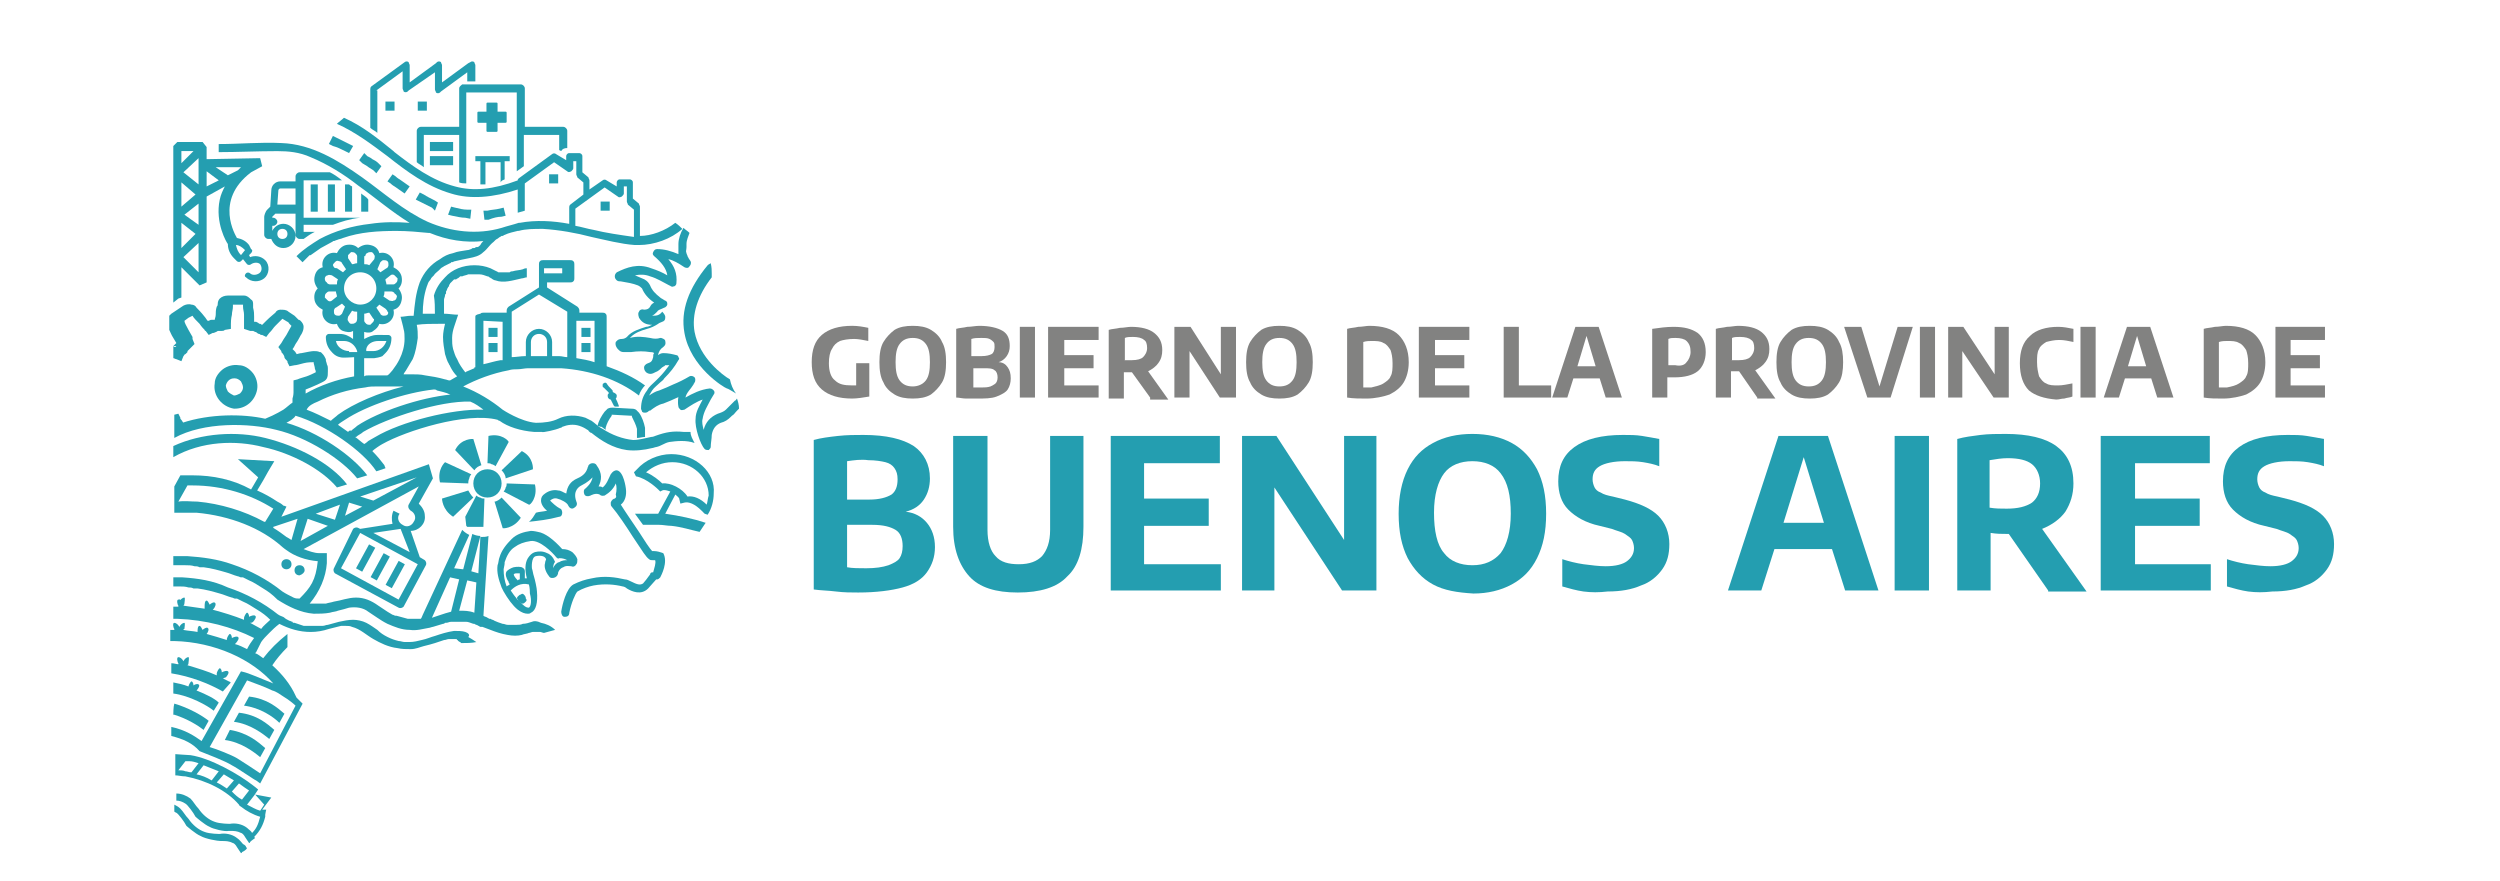 <?xml version="1.0" encoding="utf-8"?>
<!-- Generator: Adobe Illustrator 16.0.0, SVG Export Plug-In . SVG Version: 6.00 Build 0)  -->
<!DOCTYPE svg PUBLIC "-//W3C//DTD SVG 1.1//EN" "http://www.w3.org/Graphics/SVG/1.1/DTD/svg11.dtd">
<svg version="1.1" id="Capa_1" xmlns="http://www.w3.org/2000/svg" xmlns:xlink="http://www.w3.org/1999/xlink" x="0px" y="0px"
	 width="595.279px" height="209.764px" viewBox="0 8.059 595.279 209.764" enable-background="new 0 8.059 595.279 209.764"
	 xml:space="preserve">
<g>
	<g>
		<path fill="#828281" d="M206.991,94.542v7.937c-1.443,0.241-2.887,0.481-4.085,0.481c-3.128,0-5.536-0.72-7.22-2.164
			c-1.682-1.446-2.405-3.609-2.405-6.497s0.724-5.05,2.405-6.493c1.685-1.443,4.092-2.164,7.22-2.164
			c1.44,0,2.643,0.238,3.845,0.479v3.127c-1.202-0.24-2.405-0.481-3.366-0.481c-1.442,0-2.643,0.241-3.366,0.481
			c-0.961,0.482-1.445,0.965-1.928,1.923c-0.479,0.723-0.721,1.925-0.721,3.369c0,1.922,0.479,3.369,1.446,4.091
			c0.961,0.958,2.163,1.2,4.089,1.2c0.238,0,0.479,0,0.959,0v-5.291H206.991z"/>
		<path fill="#828281" d="M213.006,101.997c-1.202-0.721-2.163-1.682-2.645-2.884c-0.719-1.203-0.961-2.888-0.961-4.812
			c0-1.922,0.242-3.607,0.961-4.809c0.724-1.205,1.682-2.164,2.645-2.887c1.203-0.724,2.646-0.961,4.332-0.961
			c1.685,0,3.125,0.238,4.33,0.961c1.199,0.724,2.163,1.682,2.643,2.887c0.72,1.202,0.961,2.887,0.961,4.809
			c0,1.926-0.242,3.61-0.961,4.812c-0.72,1.202-1.685,2.164-2.643,2.884c-1.206,0.723-2.646,0.964-4.33,0.964
			C215.652,102.961,214.209,102.72,213.006,101.997 M220.462,98.634c0.724-0.964,0.964-2.407,0.964-4.333
			c0-1.922-0.24-3.366-0.964-4.328c-0.721-0.964-1.682-1.446-3.125-1.446c-1.444,0-2.408,0.481-3.128,1.446
			c-0.721,0.961-0.961,2.404-0.961,4.328c0,1.926,0.241,3.369,0.961,4.333c0.721,0.958,1.685,1.44,3.128,1.44
			C218.539,100.074,219.741,99.592,220.462,98.634"/>
		<path fill="#828281" d="M239.946,95.507c0.481,0.72,0.724,1.44,0.724,2.645c0,0.961-0.242,1.923-0.724,2.646
			c-0.482,0.721-1.443,1.2-2.645,1.682c-1.203,0.482-2.888,0.481-4.813,0.481c-0.721,0-1.443,0-2.402,0
			c-0.964,0-1.685-0.241-2.404-0.241V86.363c0.719-0.24,1.681-0.24,2.643-0.481c0.961,0,1.925-0.238,2.884-0.238
			c2.41,0,4.333,0.479,5.535,1.202c1.203,0.721,1.685,1.923,1.685,3.607c0,0.96-0.24,1.685-0.723,2.405
			c-0.482,0.72-1.203,1.203-1.923,1.443C238.743,94.301,239.463,94.782,239.946,95.507 M231.285,88.769v4.089h2.405
			c1.205,0,1.928-0.238,2.406-0.479c0.482-0.24,0.721-0.964,0.721-1.685c0-0.479,0-0.961-0.238-1.202
			c-0.24-0.241-0.482-0.481-0.961-0.724c-0.482-0.241-1.205-0.241-1.929-0.241C232.728,88.527,232.009,88.527,231.285,88.769
			 M235.859,100.074c0.479-0.24,0.959-0.481,1.199-0.723c0.242-0.238,0.482-0.718,0.482-1.441c0-0.723-0.24-1.447-0.723-1.685
			c-0.479-0.481-1.44-0.481-2.405-0.481h-2.646v4.571c0.482,0,1.203,0,2.167,0C234.413,100.316,235.135,100.316,235.859,100.074"/>
		<rect x="242.832" y="85.882" fill="#828281" width="3.609" height="16.838"/>
		<polygon fill="#828281" points="253.416,99.833 261.593,99.833 261.593,102.72 249.564,102.72 249.564,85.882 261.593,85.882 
			261.593,89.01 253.416,89.01 253.416,92.62 260.388,92.62 260.388,95.744 253.416,95.744 		"/>
		<path fill="#828281" d="M273.86,102.72l-4.33-6.014h-0.238c-0.485,0-1.205,0-1.687,0v6.256h-3.606V86.605
			c0.723-0.241,1.685-0.241,2.645-0.482c0.961,0,1.926-0.241,2.648-0.241c2.404,0,4.327,0.481,5.529,1.446
			c1.203,0.959,1.926,2.164,1.926,4.086c0,1.206-0.242,2.164-0.964,3.128c-0.479,0.722-1.44,1.443-2.402,1.922l4.806,6.738h-4.328
			V102.72L273.86,102.72z M267.604,93.819c0.724,0,1.202,0,1.926,0c1.206,0,2.167-0.241,2.648-0.72
			c0.479-0.479,0.962-1.202,0.962-2.164s-0.242-1.685-0.724-1.925c-0.479-0.482-1.441-0.724-2.648-0.724
			c-0.718,0-1.441,0-1.924,0.241v5.291L267.604,93.819L267.604,93.819z"/>
		<polygon fill="#828281" points="290.699,85.882 294.305,85.882 294.305,102.72 290.458,102.72 283.24,91.655 283.24,102.72 
			279.634,102.72 279.634,85.882 283.482,85.882 290.699,97.188 		"/>
		<path fill="#828281" d="M300.32,101.997c-1.203-0.721-2.164-1.682-2.646-2.884c-0.721-1.203-0.961-2.888-0.961-4.812
			c0-1.922,0.24-3.607,0.961-4.809c0.721-1.205,1.683-2.164,2.646-2.887c1.202-0.724,2.643-0.961,4.327-0.961
			c1.688,0,3.128,0.238,4.33,0.961s2.164,1.682,2.646,2.887c0.721,1.202,0.962,2.887,0.962,4.809c0,1.926-0.241,3.61-0.962,4.812
			c-0.72,1.202-1.685,2.164-2.646,2.884c-1.202,0.723-2.643,0.964-4.33,0.964C302.962,102.961,301.522,102.72,300.32,101.997
			 M307.776,98.634c0.724-0.964,0.961-2.407,0.961-4.333c0-1.922-0.237-3.366-0.961-4.328c-0.72-0.964-1.682-1.446-3.128-1.446
			c-1.443,0-2.404,0.481-3.125,1.446c-0.722,0.961-0.964,2.404-0.964,4.328c0,1.926,0.242,3.369,0.964,4.333
			c0.721,0.958,1.682,1.44,3.125,1.44C306.094,100.074,307.056,99.592,307.776,98.634"/>
		<path fill="#828281" d="M320.763,102.72V86.363c0.723-0.24,1.685-0.24,2.646-0.481c0.964,0,1.926-0.238,2.649-0.238
			c3.122,0,5.526,0.72,6.976,2.164c1.443,1.443,2.404,3.607,2.404,6.493c0,1.926-0.479,3.611-1.206,4.812
			c-0.717,1.202-1.923,2.164-3.365,2.884c-1.442,0.481-3.365,0.964-5.533,0.964C323.89,102.961,322.202,102.961,320.763,102.72
			 M329.424,99.352c0.72-0.479,1.442-0.958,1.681-1.682c0.479-0.723,0.479-1.926,0.479-3.127c0-1.443-0.236-2.404-0.479-3.128
			c-0.481-0.72-0.961-1.44-1.681-1.682c-0.724-0.481-1.686-0.481-2.885-0.481c-0.481,0-1.206,0-1.924,0.241v10.823
			c0.479,0,1.198,0,1.924,0C327.501,100.074,328.699,99.833,329.424,99.352"/>
		<polygon fill="#828281" points="341.69,99.833 349.871,99.833 349.871,102.72 337.843,102.72 337.843,85.882 349.871,85.882 
			349.871,89.01 341.69,89.01 341.69,92.62 348.665,92.62 348.665,95.744 341.69,95.744 		"/>
		<polygon fill="#828281" points="358.045,102.72 358.045,85.882 361.656,85.882 361.656,99.833 369.349,99.833 369.349,102.72 		
			"/>
		<path fill="#828281" d="M382.34,102.72l-1.44-4.568h-6.259l-1.443,4.568h-3.604l5.526-16.838h5.536l5.532,16.838H382.34z
			 M375.603,95.265h4.335l-2.168-7.219L375.603,95.265z"/>
		<path fill="#828281" d="M393.407,86.363c1.681-0.24,3.365-0.481,5.047-0.481c2.646,0,4.333,0.481,5.776,1.446
			c1.199,0.958,1.923,2.404,1.923,4.568c0,1.922-0.724,3.61-1.923,4.568c-1.205,0.964-3.13,1.447-5.532,1.447
			c-0.245,0-0.965,0-1.688,0v4.809h-3.604V86.363L393.407,86.363z M401.582,94.301c0.482-0.481,0.962-1.443,0.962-2.405
			c0-1.202-0.244-1.923-0.962-2.646c-0.481-0.481-1.443-0.723-2.648-0.723c-0.718,0-1.199,0-1.679,0.241v6.256
			c0.479,0,1.199,0,1.679,0C400.139,95.265,401.101,95.024,401.582,94.301"/>
		<path fill="#828281" d="M418.421,102.72l-4.327-6.256h-0.244c-0.481,0-1.2,0-1.683,0v6.256h-3.609V86.363
			c0.718-0.24,1.679-0.24,2.643-0.481c0.967,0,1.929-0.238,2.649-0.238c2.402,0,4.327,0.479,5.533,1.443
			c1.205,0.958,1.923,2.164,1.923,4.087c0,1.205-0.235,2.164-0.962,3.127c-0.479,0.724-1.443,1.443-2.404,1.926l4.81,6.734h-4.328
			V102.72z M412.167,93.819c0.719,0,1.201,0,1.927,0c1.197,0,2.159-0.241,2.641-0.72c0.481-0.479,0.962-1.202,0.962-2.164
			s-0.236-1.685-0.719-1.925c-0.481-0.482-1.443-0.724-2.647-0.724c-0.719,0-1.443,0-1.923,0.241v5.291L412.167,93.819
			L412.167,93.819z"/>
		<path fill="#828281" d="M426.596,101.997c-1.199-0.721-2.16-1.682-2.643-2.884c-0.724-1.203-0.961-2.888-0.961-4.812
			c0-1.922,0.237-3.607,0.961-4.809c0.718-1.205,1.679-2.164,2.643-2.887c1.206-0.724,2.646-0.961,4.333-0.961
			c1.682,0,3.122,0.238,4.327,0.961c1.2,0.724,2.162,1.682,2.648,2.887c0.721,1.202,0.965,2.887,0.965,4.809
			c0,1.926-0.244,3.61-0.965,4.812c-0.722,1.202-1.684,2.164-2.648,2.884c-1.205,0.723-2.646,0.964-4.327,0.964
			C429.241,102.961,427.802,102.72,426.596,101.997 M433.817,98.634c0.717-0.964,0.962-2.407,0.962-4.333
			c0-1.922-0.245-3.366-0.962-4.328c-0.727-0.964-1.688-1.446-3.131-1.446s-2.404,0.481-3.127,1.446
			c-0.717,0.961-0.962,2.404-0.962,4.328c0,1.926,0.245,3.369,0.962,4.333c0.723,0.958,1.684,1.44,3.127,1.44
			S433.09,99.592,433.817,98.634"/>
		<polygon fill="#828281" points="451.852,85.882 455.461,85.882 450.172,102.72 444.637,102.72 439.106,85.882 443.197,85.882 
			447.525,100.074 		"/>
		<rect x="457.149" y="85.882" fill="#828281" width="3.604" height="16.838"/>
		<polygon fill="#828281" points="474.948,85.882 478.314,85.882 478.314,102.72 474.704,102.72 467.246,91.655 467.246,102.72 
			463.88,102.72 463.88,85.882 467.49,85.882 474.948,97.188 		"/>
		<path fill="#828281" d="M483.123,101.036c-1.443-1.443-2.17-3.607-2.17-6.493s0.727-5.051,2.414-6.497
			c1.439-1.44,3.845-2.164,6.731-2.164c1.2,0,2.404,0.241,3.609,0.481v3.128c-1.205-0.241-2.166-0.481-3.374-0.481
			c-1.197,0-2.158,0.24-3.122,0.481c-0.723,0.481-1.439,0.961-1.684,1.682c-0.482,0.723-0.482,1.925-0.482,3.127
			c0,1.443,0.244,2.404,0.482,3.369c0.479,0.724,0.961,1.443,1.684,1.682c0.719,0.482,1.683,0.482,2.887,0.482
			c0.962,0,2.167-0.241,3.366-0.482v3.128c-0.48,0.241-1.199,0.241-1.923,0.481c-0.72,0-1.207,0.241-1.925,0.241
			C486.733,102.961,484.565,102.241,483.123,101.036"/>
		<rect x="495.387" y="85.882" fill="#828281" width="3.611" height="16.838"/>
		<path fill="#828281" d="M513.67,102.72l-1.443-4.568h-6.253l-1.44,4.568h-3.609l5.532-16.838h5.533l5.534,16.838H513.67z
			 M506.691,95.265h4.336l-2.166-7.219L506.691,95.265z"/>
		<path fill="#828281" d="M524.735,102.72V86.363c0.72-0.24,1.683-0.24,2.648-0.481c0.962,0,1.926-0.238,2.644-0.238
			c3.127,0,5.532,0.72,6.976,2.164c1.442,1.443,2.404,3.607,2.404,6.493c0,1.926-0.482,3.611-1.2,4.812
			c-0.727,1.202-1.923,2.164-3.371,2.884c-1.443,0.481-3.369,0.964-5.527,0.964C527.621,102.961,526.177,102.961,524.735,102.72
			 M533.154,99.352c0.717-0.479,1.443-0.958,1.682-1.682c0.487-0.723,0.487-1.926,0.487-3.127c0-1.443-0.243-2.404-0.487-3.128
			c-0.481-0.72-0.965-1.44-1.682-1.682c-0.723-0.481-1.688-0.481-2.884-0.481c-0.481,0-1.206,0-1.926,0.241v10.823
			c0.481,0,1.199,0,1.926,0C531.466,100.074,532.431,99.833,533.154,99.352"/>
		<polygon fill="#828281" points="545.421,99.833 553.602,99.833 553.602,102.72 541.81,102.72 541.81,85.882 553.602,85.882 
			553.602,89.01 545.421,89.01 545.421,92.62 552.397,92.62 552.397,95.744 545.421,95.744 		"/>
		<path fill="#249EB0" d="M220.702,132.545c1.203,1.443,1.922,3.37,1.922,5.773c0,2.405-0.72,4.327-1.922,6.015
			c-1.2,1.681-3.125,2.887-5.773,3.606c-2.646,0.722-6.25,1.204-10.583,1.204c-1.682,0-3.366,0-5.289-0.242
			c-1.928-0.24-3.612-0.24-5.294-0.481v-35.599c1.682-0.479,3.606-0.717,5.771-0.961c2.166-0.238,4.092-0.238,6.014-0.238
			c5.535,0,9.381,0.962,12.029,2.646c2.405,1.682,3.848,4.327,3.848,7.697c0,1.923-0.481,3.608-1.442,5.049
			c-0.961,1.446-2.405,2.405-4.33,2.888C217.818,130.141,219.503,131.103,220.702,132.545 M201.7,117.875v9.139h5.291
			c2.407,0,4.092-0.482,5.292-1.202c0.964-0.72,1.442-1.926,1.442-3.606c0-1.206-0.238-1.923-0.721-2.646
			c-0.481-0.724-1.202-1.205-2.164-1.446c-0.964-0.237-2.405-0.479-4.092-0.479C205.069,117.395,203.385,117.633,201.7,117.875
			 M211.562,142.647c1.202-0.477,2.164-0.958,2.646-1.682c0.479-0.724,0.721-1.685,0.721-2.887c0-1.685-0.482-3.128-1.682-3.85
			c-1.206-0.72-2.888-1.201-5.536-1.201h-6.011v10.1c1.205,0.241,2.888,0.241,4.569,0.241
			C208.438,143.37,210.119,143.128,211.562,142.647"/>
		<path fill="#249EB0" d="M230.803,145.293c-2.402-2.646-3.846-6.491-3.846-11.782V111.86h8.177v22.371
			c0,2.887,0.724,5.05,1.923,6.253c1.206,1.445,3.128,1.926,5.533,1.926c2.645,0,4.329-0.719,5.532-1.926
			c1.203-1.44,1.923-3.366,1.923-6.253V111.86h7.937v21.651c0,5.292-1.2,9.377-3.846,11.782c-2.404,2.648-6.497,3.851-11.784,3.851
			C237.058,149.144,233.208,147.942,230.803,145.293"/>
		<polygon fill="#249EB0" points="272.418,142.409 290.699,142.409 290.699,148.662 264.479,148.662 264.479,111.86 290.458,111.86 
			290.458,118.354 272.418,118.354 272.418,126.773 287.812,126.773 287.812,133.269 272.418,133.269 		"/>
		<polygon fill="#249EB0" points="320.042,111.86 327.739,111.86 327.739,148.662 319.562,148.662 303.446,124.127 303.446,148.662 
			295.746,148.662 295.746,111.86 303.924,111.86 320.042,136.638 		"/>
		<path fill="#249EB0" d="M341.208,147.22c-2.649-1.445-4.572-3.608-6.015-6.255c-1.44-2.888-2.161-6.257-2.161-10.584
			c0-4.089,0.72-7.695,2.161-10.586c1.442-2.884,3.365-4.809,6.015-6.253c2.648-1.44,5.77-2.163,9.381-2.163
			c3.609,0,6.731,0.723,9.379,2.163c2.65,1.443,4.575,3.609,6.017,6.253c1.442,2.891,2.167,6.256,2.167,10.586
			c0,4.327-0.725,7.696-2.167,10.584c-1.441,2.887-3.366,4.809-6.017,6.255c-2.647,1.441-5.77,2.164-9.136,2.164
			C346.978,149.144,343.857,148.662,341.208,147.22 M357.321,139.763c1.443-1.926,2.413-5.054,2.413-9.381
			c0-4.33-0.727-7.458-2.413-9.621c-1.44-1.927-3.846-2.887-6.731-2.887c-2.885,0-5.29,0.96-6.732,2.887
			c-1.44,1.926-2.404,5.05-2.404,9.38c0,4.327,0.718,7.696,2.404,9.622c1.442,1.926,3.849,2.884,6.732,2.884
			C353.476,142.647,355.641,141.689,357.321,139.763"/>
		<path fill="#249EB0" d="M377.05,148.902c-1.687-0.24-3.371-0.724-5.052-1.202v-6.494c1.442,0.483,3.365,0.965,5.052,1.203
			c1.924,0.238,3.606,0.479,5.29,0.479c2.404,0,4.092-0.479,5.053-1.199c0.962-0.724,1.682-1.688,1.682-3.13
			c0-0.722-0.238-1.442-0.481-1.922c-0.238-0.481-0.961-0.965-1.679-1.445c-0.726-0.482-1.925-0.724-3.131-1.203l-2.884-0.72
			c-3.366-0.724-5.779-2.166-7.458-3.851c-1.688-1.682-2.404-4.087-2.404-6.731c0-3.61,1.2-6.256,3.849-8.182
			c2.648-1.922,6.493-2.883,11.547-2.883c1.679,0,3.122,0,4.566,0.238c1.442,0.245,2.885,0.481,4.092,0.724v6.493
			c-1.207-0.482-2.405-0.723-3.85-0.965c-1.443-0.237-2.887-0.237-4.326-0.237c-2.648,0-4.818,0.479-6.015,1.202
			c-1.206,0.721-1.687,1.685-1.687,3.128c0,0.72,0.243,1.439,0.48,1.923c0.244,0.481,0.723,0.964,1.44,1.204
			c0.726,0.479,1.688,0.721,2.893,0.963l2.887,0.719c3.602,0.965,6.249,2.164,7.937,3.85c1.679,1.683,2.641,4.088,2.641,6.732
			c0,2.405-0.479,4.334-1.679,6.017c-1.206,1.68-2.892,3.126-5.054,3.85c-2.165,0.958-4.806,1.438-7.937,1.438
			C380.656,149.144,378.974,149.144,377.05,148.902"/>
		<path fill="#249EB0" d="M439.348,148.662l-3.127-9.859H422.51l-3.127,9.859h-7.938l12.029-36.802h11.781l12.028,36.802H439.348z
			 M424.671,132.545h9.625l-4.806-15.633L424.671,132.545z"/>
		<rect x="451.134" y="111.86" fill="#249EB0" width="8.176" height="36.802"/>
		<path fill="#249EB0" d="M487.694,148.662l-9.379-13.47h-0.482c-1.206,0-2.405,0-3.846-0.241v13.711h-7.94v-36.078
			c1.682-0.479,3.604-0.724,5.527-0.962c1.926-0.241,4.092-0.241,6.015-0.241c5.292,0,9.381,0.96,12.029,2.886
			c2.648,1.923,4.091,4.81,4.091,8.901c0,2.643-0.725,4.81-1.922,6.732c-1.208,1.688-3.131,3.128-5.535,4.09l10.58,14.911h-9.137
			L487.694,148.662L487.694,148.662z M473.742,128.939c1.44,0.238,2.648,0.238,4.089,0.238c2.643,0,4.574-0.479,6.015-1.439
			c1.199-0.964,1.926-2.405,1.926-4.569c0-1.928-0.727-3.61-1.926-4.574c-1.206-0.961-3.128-1.44-5.775-1.44
			c-1.444,0-2.888,0.242-4.328,0.479V128.939z"/>
		<polygon fill="#249EB0" points="508.378,142.409 526.415,142.409 526.415,148.662 500.202,148.662 500.202,111.86 526.177,111.86 
			526.177,118.354 508.378,118.354 508.378,126.773 523.773,126.773 523.773,133.269 508.378,133.269 		"/>
		<path fill="#249EB0" d="M535.323,148.902c-1.688-0.24-3.375-0.724-5.053-1.202v-6.494c1.443,0.483,3.365,0.965,5.053,1.203
			c1.922,0.238,3.601,0.479,5.288,0.479c2.405,0,4.093-0.479,5.053-1.199c0.962-0.724,1.68-1.688,1.68-3.13
			c0-0.722-0.238-1.442-0.481-1.922c-0.236-0.481-0.962-0.965-1.68-1.445c-0.722-0.482-1.931-0.724-3.127-1.203l-2.888-0.72
			c-3.365-0.724-5.775-2.166-7.454-3.851c-1.688-1.682-2.404-4.087-2.404-6.731c0-3.61,1.196-6.256,3.847-8.182
			c2.647-1.922,6.495-2.883,11.549-2.883c1.679,0,3.122,0,4.563,0.238c1.443,0.245,2.888,0.481,4.092,0.724v6.493
			c-1.205-0.482-2.405-0.723-3.849-0.965c-1.44-0.237-2.885-0.237-4.328-0.237c-2.648,0-4.814,0.479-6.015,1.202
			c-1.205,0.721-1.688,1.685-1.688,3.128c0,0.72,0.245,1.439,0.482,1.923c0.244,0.481,0.726,0.964,1.443,1.204
			c0.723,0.479,1.685,0.721,2.884,0.963l2.892,0.719c3.605,0.965,6.254,2.164,7.938,3.85c1.682,1.683,2.643,4.088,2.643,6.732
			c0,2.405-0.481,4.334-1.679,6.017c-1.208,1.68-2.892,3.126-5.054,3.85c-2.168,0.958-4.81,1.438-7.939,1.438
			C538.923,149.144,537.245,149.144,535.323,148.902"/>
	</g>
	<g>
		<g>
			<rect x="73.977" y="51.97" fill="#249EB0" width="1.688" height="6.491"/>
			<rect x="78.069" y="51.97" fill="#249EB0" width="1.682" height="6.491"/>
			<path fill="#249EB0" d="M78.549,49.083h-7.217c-0.481,0-0.961,0.479-0.961,0.961v1.202h-3.609c-1.202,0-2.164,0.962-2.164,2.164
				l-0.241,3.851l-0.721,0.72c-0.481,0.479-0.724,1.443-0.724,1.684v4.328c0,0.481,0.482,0.964,0.965,0.964h0.72
				c0.479,1.203,1.443,2.164,2.89,2.164c1.682,0,2.884-1.443,2.884-2.887c0-1.682-1.442-2.887-2.884-2.887
				c-1.206,0-2.169,0.724-2.651,1.685v-1.203h0.241c0.482,0,0.964-0.481,0.964-0.961c0-0.482-0.481-0.96-0.964-0.96h-0.241v-0.242
				l0.724-0.724h4.812v5.051c0,0.481,0.479,0.964,0.961,0.964h0.965c0.958-0.723,1.68-1.202,2.643-1.681l0,0h-2.643v-1.688h6.973
				c1.926-0.721,4.089-1.441,6.496-1.681H72.295v-8.902h9.137C80.233,50.044,79.51,49.563,78.549,49.083z M67.246,62.552
				c0.717,0,1.202,0.481,1.202,1.203c0,0.72-0.485,1.202-1.202,1.202c-0.724,0-1.206-0.481-1.206-1.202
				C66.041,63.034,66.523,62.552,67.246,62.552z M70.371,56.779h-4.33l0.24-3.369l0,0c0-0.241,0.242-0.482,0.479-0.482h3.609
				L70.371,56.779L70.371,56.779z"/>
			<path fill="#249EB0" d="M83.117,51.97h-0.961v6.491h1.682V52.45C83.358,52.208,83.358,52.208,83.117,51.97z"/>
			<path fill="#249EB0" d="M86.006,54.133v4.328h1.682v-2.883C87.209,54.856,86.489,54.615,86.006,54.133z"/>
			<path fill="#249EB0" d="M43.191,78.909v-7.218l4.33,4.331l1.682-0.723V54.856l4.333-2.407c-0.482,0.961-0.965,1.926-1.206,3.128
				c-1.199,5.53,1.684,10.342,1.925,10.583l0,0c0,1.202,0.479,2.407,1.443,3.366l0.72,0.723c0.238,0.241,0.727,0.241,0.961,0
				l0.485-0.481l0.961,1.202c0.241,0.241,0.724,0.241,0.961,0c0.721-0.479,1.685-0.479,2.163,0c0.482,0.723,0.482,1.685-0.238,2.167
				c-0.724,0.482-1.685,0.482-2.163,0c-0.243-0.241-0.724-0.241-0.968,0c-0.238,0.241-0.479,0.723,0,0.961
				c1.206,1.203,3.131,1.203,4.33,0.241c1.206-0.96,1.443-3.127,0.242-4.33c-0.961-0.961-2.405-1.202-3.604-0.723l-0.243-0.479
				l0.479-0.479c0.241-0.24,0.479-0.723,0-0.964l-0.479-0.964c-0.726-0.958-1.687-1.44-2.889-1.682l0,0
				c-0.241-0.481-5.53-8.901,3.369-15.633l2.646-1.446l-0.482-1.923l-12.749,0.241v-2.887l-0.961-1.203h-6.012l-0.961,0.961v37.281
				l1.203-0.959L43.191,78.909z M58.344,67.604L58.344,67.604l-0.964,1.202l0,0c-0.723-0.721-0.961-1.443-1.202-2.407
				C56.897,66.398,57.621,66.88,58.344,67.604z M57.38,47.878c-0.24,0.24-0.482,0.481-0.723,0.723L54.255,49.8l-2.887-1.922H57.38z
				 M49.203,48.842l2.886,2.164l-2.886,1.443V48.842z M47.279,72.894l-3.606-3.61l3.606-3.366V72.894z M47.279,61.588l-3.369-2.405
				l3.369-2.646V61.588z M47.279,46.916v5.054l-3.606-2.887l3.606-3.369V46.916z M43.191,44.03h2.884l-2.884,2.887V44.03z
				 M43.191,51.487l3.365,2.887l-3.365,2.886V51.487z M43.191,61.107l3.365,2.648l-3.365,3.366V61.107z"/>
			<path fill="#249EB0" d="M55.939,105.366c2.643,0,4.81-1.923,5.292-4.568l0,0c0.24-1.446-0.242-2.886-0.965-3.851
				c-0.959-1.202-2.164-1.921-3.369-1.921c-1.44-0.242-2.884,0.24-3.844,0.961c-1.202,0.96-1.923,2.166-1.923,3.366
				c-0.482,2.89,1.682,5.533,4.568,6.014C55.457,105.366,55.699,105.366,55.939,105.366z M54.255,101.276
				c-0.241-0.479-0.481-0.961-0.481-1.443c0.24-0.961,0.96-1.682,1.925-1.682h0.241c0.479,0,0.958,0.242,1.44,0.721
				c0.241,0.479,0.485,0.961,0.485,1.443s-0.244,0.961-0.72,1.44c-0.488,0.241-0.967,0.484-1.446,0.484l0,0
				C55.217,101.997,54.734,101.756,54.255,101.276z"/>
			<path fill="#249EB0" d="M175.484,102.961c-0.241,0.241-0.241,0.482-0.482,0.482c-0.481,0.482-1.44,1.44-1.923,1.923l-0.24,0.241
				c-0.482,0.481-1.206,0.721-1.929,0.962c-1.682,0.723-2.884,1.925-3.363,3.847c-0.241-0.96-0.481-1.922-0.241-2.646
				c0.241-1.682,1.2-3.127,1.922-4.568c0.242-0.482,0.483-0.724,0.724-1.205c0.239-0.241,0.239-0.721,0-0.961
				c-0.241-0.238-0.481-0.479-0.964-0.479c-2.163,0.241-4.086,1.199-5.773,2.164c0.242-1.202,1.206-1.923,1.929-3.128
				c0-0.241,0.24-0.241,0.24-0.479c0.238-0.24,0.238-0.961,0-1.202c-0.24-0.242-0.723-0.481-1.208-0.242
				c-1.202,0.724-2.643,1.443-3.847,1.923c-0.959,0.481-2.164,0.964-3.364,1.443c-0.966,0.241-1.685,0.72-2.41,1.205
				c0.242-0.485,0.482-0.724,0.727-1.205c0.479-0.721,1.203-1.202,1.926-1.923c0.238-0.241,0.717-0.479,0.958-0.961
				c1.442-1.446,2.404-2.646,3.368-4.333c0.241-0.241,0.241-0.482,0-0.72c0-0.241-0.241-0.479-0.481-0.479
				c-0.961-0.241-1.922-0.481-3.128-0.481c-0.479,0-0.959,0.24-1.199,0.481l0,0l0,0v-0.241c0.24-0.723,0.482-1.205,1.199-1.685
				c0,0,0,0,0.241-0.241c0.481-0.479,0.241-0.961,0.241-1.203c0-0.24-0.241-0.481-0.961-0.723h-0.239
				c-0.723,0.241-1.445,0.241-2.409,0c-1.441-0.241-3.125-0.482-4.81,0l0.241-0.241c0.964-0.958,2.164-1.44,3.849-1.923
				c0.961-0.24,1.923-0.72,2.648-1.202c0.24-0.241,0.481-0.241,0.961-0.482c0.721-0.238,0.721-0.721,0.721-1.202
				c0-0.241-0.241-0.721-0.721-1.202c-0.721,0.961-1.443,0.961-2.405,0.961c0.479-0.241,0.718-0.479,1.203-0.961
				c0.241-0.479,0.724-0.479,1.682-0.961l0,0c0.241,0,0.723-0.482,0.723-0.724c0-0.481,0-0.724-0.481-0.961
				c-0.24,0-0.24-0.241-0.482-0.241c-0.238-0.238-0.479-0.238-0.717-0.479c-1.208-0.964-1.926-1.685-2.41-2.887
				c-0.478-0.964-1.203-1.446-1.923-1.685c-0.481-0.241-1.202-0.479-1.681-0.719c1.199-0.241,2.401-0.241,3.604,0.24
				c1.687,0.479,3.127,1.441,4.574,2.164l0,0c0.238,0,0.479,0.482,0.958,0.241c0.482,0,0.724-0.481,0.724-0.723
				c0.241-2.404-0.482-4.089-1.923-5.773c1.199,0.241,2.405,0.964,3.846,1.925c0.482,0.238,0.964,0.238,1.203-0.24
				c0.244-0.241,0.485-0.721,0.244-1.203c-0.482-0.724-0.482-0.724-0.721-1.202c0-0.241-0.243-0.479-0.243-0.721
				c-0.241-0.481,0-0.723,0-1.445c0-0.241,0-0.482,0-0.721c0-0.961,0.481-1.926,0.72-2.646c-0.477-0.479-0.96-0.72-1.443-1.203
				c-0.721,1.203-1.199,2.646-1.199,3.849c0,0.238,0,0.479,0,0.721c0,0.481,0,0.964,0,1.687c-1.685-0.724-3.369-1.205-5.051-1.205
				c-0.485,0-0.724,0.241-0.961,0.724c-0.242,0.481,0,0.721,0.238,0.961c1.685,1.444,2.887,2.884,3.127,4.571
				c-1.202-0.723-2.404-1.206-3.85-1.688c-3.128-1.2-5.771-0.238-8.175,0.964c-0.245,0.241-0.479,0.481-0.479,0.964
				c0,0.479,0.235,0.718,0.479,0.958c0.241,0.242,0.72,0.242,0.961,0.242c1.442,0.241,2.887,0.481,4.085,0.964
				c0.482,0.241,0.724,0.482,0.964,0.724c0.482,1.2,1.446,2.405,2.888,3.363c-0.479,0.245-0.724,0.482-0.964,0.964
				c-0.241,0.483-0.721,0.723-1.44,0.723c-0.724-0.24-1.205,0.241-1.205,0.479c-0.242,0.241-0.242,0.721,0,1.443l0,0
				c0.723,1.203,1.685,1.682,3.13,1.682c-0.484,0.244-0.961,0.482-1.445,0.482c-1.443,0.481-3.366,0.964-4.569,2.405
				c-0.242,0.241-0.72,0.481-1.202,0.481l0,0c-0.961,0-1.202,0.481-1.447,0.724c-0.235,0.723,0.245,1.443,0.486,1.682
				c0.478,0.481,0.721,0.723,1.443,0.723c0.478,0,1.199,0,1.68,0c1.682-0.241,3.128-0.241,4.569,0c0.241,0,0.727,0,0.964,0.241
				c-0.238,0.241-0.238,0.481-0.238,0.961c-0.242,0.961-0.485,1.202-1.203,1.443c-0.726,0.241-0.964,0.722-0.964,0.964
				c0,0.238,0,0.72,0.479,1.2c0.961,0.723,1.687,0.241,2.164,0c0.726-0.241,1.208-0.72,1.687-1.2c0.238,0,0.238-0.242,0.479-0.242
				l0,0l0.24-0.241c0.481,0,0.724,0,0.964,0c-0.724,0.961-1.446,1.922-2.405,2.887c-0.241,0.241-0.481,0.482-0.967,0.96
				c-0.718,0.721-1.437,1.202-1.923,2.164c-0.961,1.205-1.443,2.648-1.443,4.33c0,0.241,0.241,0.481,0.241,0.724
				c0.241,0.238,0.482,0.238,0.721,0.238c0.482,0,0.726-0.238,0.968-0.479h0.235c0.964-0.724,1.928-1.443,3.127-1.685
				c1.206-0.479,2.405-0.961,3.369-1.443c0,0,0.241,0,0.241-0.241c0,0-0.241,1.205,0,2.405c0,0.24,0.241,0.481,0.479,0.724
				c0.241,0.24,0.721,0,0.961,0c1.446-0.965,2.89-1.923,4.333-2.405c-0.724,1.44-1.685,2.887-1.685,4.568
				c-0.238,2.164,1.203,6.256,2.167,7.217c0.238,0.238,0.717,0.238,0.958,0.238c0.241-0.238,0.481-0.479,0.481-0.719
				c0-0.962,0.241-1.923,0.241-2.885c0.242-1.446,0.961-2.407,2.164-2.887c0.964-0.241,1.687-0.723,2.407-1.443l0.241-0.241
				c0.479-0.238,0.721-0.723,1.203-1.202c0.241-0.241,0.481-0.481,0.481-0.481C175.966,104.404,175.725,103.685,175.484,102.961z"/>
			<rect x="91.778" y="32.244" fill="#249EB0" width="2.166" height="2.164"/>
			<rect x="99.476" y="32.244" fill="#249EB0" width="2.164" height="2.164"/>
			<path fill="#249EB0" d="M89.611,29.599l6.256-4.568v4.086c0,0.241,0.24,0.481,0.24,0.724l0,0l0,0
				c0.241,0.241,0.724,0.241,0.964,0L97.31,29.6l0,0l6.255-4.33l0,0v3.128v0.962c0,0.24,0.238,0.481,0.238,0.723l0,0l0,0
				c0.241,0.241,0.724,0.241,0.964,0l0.241-0.24l0,0l6.25-4.571v2.164h1.928v-3.849c0-0.24-0.242-0.479-0.242-0.724l0,0l0,0
				c-0.24-0.238-0.723-0.238-0.96,0l-0.485,0.244l0,0l-6.25,4.571v-3.369v-0.724c0-0.24-0.241-0.479-0.241-0.723l0,0l0,0
				c-0.241-0.238-0.723-0.238-0.965,0l-0.241,0.244l0,0l-6.253,4.571v-3.369v-0.724c0-0.241-0.24-0.479-0.24-0.723l0,0l0,0
				c-0.239-0.238-0.721-0.238-0.962,0l-7.937,5.776c-0.24,0.238-0.24,0.479-0.24,0.721V38.5c0.482,0.479,1.202,0.717,1.682,1.2
				V29.599H89.611z"/>
			<path fill="#249EB0" d="M82.156,44.03l0.961,0.479l0.967-1.682l-0.967-0.481c-0.961-0.479-1.923-0.958-2.884-1.443l-0.964-0.479
				l-0.959,1.922l0.959,0.481C80.233,43.069,81.195,43.55,82.156,44.03z"/>
			<path fill="#249EB0" d="M119.436,59.665l0.965-0.241l-0.482-1.926l-0.964,0.241c-0.958,0.241-1.923,0.241-2.885,0.481h-0.961
				l0.241,2.164h0.961C117.514,59.907,118.475,59.665,119.436,59.665z"/>
			<path fill="#249EB0" d="M96.347,54.133l1.203-1.685l-2.404-1.685c0,0-0.479-0.241-0.961-0.72l-0.723-0.481l-1.205,1.684
				l0.723,0.482c0.481,0.479,0.964,0.721,0.964,0.721L96.347,54.133z"/>
			<path fill="#249EB0" d="M87.448,47.637c0.24,0.241,0.724,0.481,1.446,0.964l0.717,0.721l1.206-1.685l-0.724-0.721
				c-0.481-0.479-0.96-0.72-1.439-0.961c-0.242-0.241-0.724-0.481-1.206-0.724l-0.721-0.723l-1.202,1.687l0.724,0.72
				C86.727,47.157,86.968,47.399,87.448,47.637z"/>
			<path fill="#249EB0" d="M111.984,60.147l0.238-2.166h-0.964c-0.961,0-1.922-0.241-2.888-0.481l-0.958-0.239l-0.723,1.923
				l0.964,0.242c1.199,0.241,2.163,0.481,3.127,0.481L111.984,60.147z"/>
			<path fill="#249EB0" d="M103.565,58.222l0.721-1.926l-0.721-0.481c-0.961-0.479-1.925-0.958-2.648-1.44l-0.961-0.481
				l-0.961,1.685l0.961,0.479c0.961,0.481,1.923,0.964,2.89,1.443L103.565,58.222z"/>
			<path fill="#249EB0" d="M162.973,87.328c1.446,8.178,9.383,12.987,10.106,13.229c0.241,0,0.961,0.479,2.164,1.199
				c-0.723-0.958-1.202-2.164-1.443-3.363c-1.685-0.964-7.217-5.057-8.416-11.306c-0.724-4.092,0.721-8.66,4.086-12.99
				c0-0.238,0-0.721,0-0.961c0-0.723,0-1.443-0.241-2.405c-0.481,0.238-0.723,0.479-0.723,0.479l0,0
				C163.937,76.745,162.012,82.036,162.973,87.328z"/>
			<path fill="#249EB0" d="M155.759,139.281c-0.239,0-0.239,0-0.479,0c-0.484-0.478-1.926-2.643-3.131-4.571
				c-1.439-2.164-3.125-4.568-4.327-6.49c0.965-0.724,1.443-2.167,1.203-3.852c0,0-0.479-4.086-2.164-4.327
				c-0.479,0-0.961,0.241-1.445,0.959l0,0c-0.478,0.965-0.962,2.41-1.923,3.128c-0.241-0.242-0.72-0.242-0.961-0.242
				c0.721-1.44,0.961-3.124-0.481-5.051l0,0c-0.241-0.48-0.721-0.48-0.961-0.48c-0.479,0-0.721,0.24-0.961,0.48
				c0,0.242-0.242,0.482-0.242,0.724c-0.241,0.724-0.724,1.683-2.405,2.404c-1.687,0.724-2.407,1.923-2.648,3.61
				c-0.721-0.241-1.202-0.724-1.923-0.724c-0.961-0.24-2.163,0-3.124,0.724c-0.724,0.479-0.965,0.958-0.965,1.682
				s0.482,1.685,1.444,2.404c-0.961,0.24-1.926,0.24-2.649,0.481c-0.479,0.723-0.96,1.682-1.682,2.165
				c2.164-0.242,4.571-0.483,7.213-1.203c0.482,0,0.724-0.479,0.724-0.962s-0.241-0.965-0.481-0.965
				c-0.958-0.479-1.924-1.439-2.405-1.922c0.24-0.242,0.964-0.724,1.685-0.481c0.961,0.24,2.405,0.964,2.646,1.687l0,0
				c0.479,0.959,1.202,0.717,1.446,0.479c0,0,0.961-0.479,0.477-1.443c-0.961-2.645,0.726-3.608,1.208-3.85
				c1.44-0.72,2.164-1.439,2.643-1.923c-0.241,1.445-1.443,2.404-1.685,2.646c-0.479,0.242-0.479,0.965-0.242,1.442
				c0.242,0.483,0.965,0.483,1.446,0.242c0,0,1.199-0.72,2.164-0.242c0.479,0.483,0.958,0.242,1.199,0.242
				c1.205-0.72,2.169-1.685,2.646-2.885c0.244,0.719,0.244,1.683,0,2.643c0.244,0.721,0,0.721-0.235,0.963
				c-0.241,0-0.726,0.24-0.967,0.964c0,0.481,0,0.723,0.241,0.961c1.446,1.685,3.369,4.572,5.054,7.219
				c2.405,3.606,3.124,4.809,3.844,5.29c0.241,0.241,0.482,0.241,0.967,0.241c0.239,0,0.239,0,0.478,0
				c0.244,0.724-0.238,1.923-0.478,2.888h-0.24c-0.244,0-0.484,0.237-0.484,0.479c-0.478,0.72-1.441,1.926-1.682,2.166
				c-0.724,0.482-1.443,0.241-2.888-0.481c-0.481-0.242-0.96-0.482-1.44-0.482c-2.169-0.481-4.815-0.958-7.94-0.24
				c-1.442,0.24-2.884,0.723-4.33,1.445c-1.685,0.958-2.646,4.81-2.887,6.491c0,0.481,0.24,1.207,0.723,1.207h0.241
				c0.479,0,0.958-0.243,0.958-0.965c0.482-2.405,1.446-4.569,1.928-5.052c1.203-0.722,2.646-1.201,3.849-1.438
				c2.643-0.482,5.047-0.241,6.976,0.237c0.24,0,0.72,0.241,0.961,0.479c1.203,0.722,3.366,1.685,5.053,0
				c0.478-0.479,1.44-1.682,1.923-2.163h0.241c0.241,0,0.481-0.241,0.723-0.483c0.239-0.476,1.924-3.603,0.718-5.769
				C157.204,139.522,156.483,139.281,155.759,139.281z"/>
			<path fill="#249EB0" d="M159.848,116.19c-3.125,0-6.255,1.443-8.177,3.607l0,0l0,0c-0.241,0.244-0.479,0.484-0.721,0.724
				l0.479,0.96c2.646,0.483,5.294,3.128,5.294,3.128l0.481,0.482l0.479-0.242c0.479-0.24,1.202,0,1.923,0.242l-2.884,5.291
				c-0.482,0-0.726,0-1.203,0c-0.241,0-0.484,0-0.726,0c-0.478,0-0.962,0-1.682,0c-0.724,0-1.206,0-1.923,0l1.923,2.646
				c0.961,0,2.646,0,3.609,0h0.241c0.958,0,1.923,0.24,2.884,0.24c2.405,0.242,4.572,0.962,6.735,1.44
				c0.482-0.719,0.964-1.44,1.443-2.164c-2.883-0.959-6.252-1.683-9.621-2.163l2.405-4.571c0.481,0.481,0.964,0.72,0.964,1.202
				l0.238,0.965l0.961-0.241c0.964-0.241,2.41,0.241,4.092,1.923l0,0l0,0c0.24,0.241,0.481,0.481,0.723,0.723l0.716,0.242
				c0.965-1.447,1.446-3.37,1.446-5.052C170.431,120.519,165.621,116.19,159.848,116.19z M168.267,128.219
				c-1.442-1.446-3.125-2.167-4.568-1.927c-1.208-1.926-4.092-3.368-6.014-3.124c-0.721-0.724-2.165-1.928-3.851-2.649
				c1.688-1.442,3.851-2.407,6.256-2.407c4.812,0,8.657,3.61,8.657,7.94C168.506,126.773,168.506,127.496,168.267,128.219z"/>
			<path fill="#249EB0" d="M134.111,143.128c0.721-0.481,1.44-0.24,1.923-0.24c0.481,0.24,0.964,0,1.202-0.479
				c0.243-0.238,0.243-0.72,0.243-1.203c-0.243-0.724-0.72-1.205-1.205-1.684c-0.724-0.479-1.443-0.72-2.405-0.72
				c-1.923-2.164-4.085-3.852-5.773-4.093c0,0-0.96-0.241-1.681-0.241c-1.685,0.241-3.369,0.724-4.569,1.926
				c-1.205,1.203-2.41,2.648-2.891,4.331l0,0c-0.238,0.48-0.238,1.445-0.479,1.922c-0.238,1.688,0.242,3.368,0.961,5.295l0.482,0.96
				c0.964,1.686,2.167,3.37,3.369,4.33c0.961,0.722,1.682,0.963,2.404,0.963c0.241,0,0.481,0,0.724-0.241
				c1.199-0.481,1.681-2.405,1.44-5.052l0,0c0-0.722-0.482-2.887-0.721-3.608c-0.241-0.722-0.241-1.201-0.481-1.924
				c0,0-0.238-2.645,0.96-2.887c1.206-0.241,2.17,0,2.411,0.723c0,0.241-0.24,0.483-0.24,0.965c-0.242,0.718,0,1.922,0.961,3.121
				c0.238,0.482,0.961,0.482,1.443,0.241c0.479-0.241,0.72-0.72,0.72-1.199C133.147,143.852,133.388,143.37,134.111,143.128z
				 M125.933,152.75c-0.24,0-0.723,0-1.443-0.72c-0.961-0.723-1.925-1.923-2.884-3.369c0.958-0.961,2.405-1.923,4.327-1.439
				c0.241,0.72,0.241,1.922,0.241,2.163l0,0C126.654,151.066,126.415,152.512,125.933,152.75z M122.326,144.813
				c0.238-0.241,0.479-0.241,0.721-0.241c0,0,0.481,0,0.723,0c0,0.241,0,0.72,0,1.443c-0.241,0-0.241,0-0.481,0.24
				C122.565,145.533,122.326,145.058,122.326,144.813z M131.707,143.37c0-0.723,0.24-1.199,0.24-1.199
				c0.242-0.241,0.242-0.481,0-0.724c-0.24-0.722-0.964-1.445-1.684-1.684c-0.961-0.482-1.926-0.482-2.89-0.241
				c-0.72,0.241-1.2,0.72-1.681,1.443c-0.724,1.205-0.724,2.887-0.242,4.809c-0.241,0-0.241,0-0.481,0c0-0.718,0-1.44,0-1.683
				c0-0.479-0.238-0.723-0.721-0.964c-0.961-0.241-1.923,0-1.923,0s-0.961,0.241-1.685,0.964c-0.479,0.721,0,1.683,0.241,2.164
				c0,0,0.241,0.241,0.241,0.481c0,0.241,0.241,0.241,0.241,0.481c-0.241,0.242-0.482,0.242-0.724,0.479
				c-0.479-1.203-0.723-2.643-0.723-4.088l0,0c0-0.242,0.243-0.966,0.243-1.441v-0.241l0,0c0.479-1.447,1.203-2.888,2.402-3.61
				c0.964-0.724,2.167-1.202,3.85-1.439c2.164-0.242,5.05,2.643,6.015,3.846c0.238,0.24,0.479,0.48,0.716,0.24
				c0.964,0,1.446,0.242,1.926,0.482l0,0c-0.479,0-1.203,0-1.926,0.481C132.668,141.929,131.948,142.647,131.707,143.37z"/>
			<path fill="#249EB0" d="M124.732,149.625c-0.242-0.241-0.482-0.241-0.721,0c-0.242,0-0.482,0.239-0.724,0.482
				c-0.241,0.241-0.241,0.479,0,0.717c0,0.241,0.24,0.481,0.481,0.724c0.242,0,0.242,0.24,0.479,0.24h0.241
				c0.241,0,0.479-0.24,0.721-0.48c0.24-0.242,0.24-0.482,0-0.721C125.21,150.108,124.969,149.863,124.732,149.625z"/>
			<rect x="102.364" y="41.866" fill="#249EB0" width="5.529" height="2.164"/>
			<rect x="102.364" y="45.232" fill="#249EB0" width="5.529" height="2.167"/>
			<path fill="#249EB0" d="M118.237,32.486h-2.167c-0.238,0-0.238,0.241-0.238,0.241v1.923h-1.925c-0.238,0-0.238,0.24-0.238,0.24
				v2.164c0,0.241,0.238,0.241,0.238,0.241h1.925v1.923c0,0.241,0.238,0.241,0.238,0.241h2.167c0.238,0,0.238-0.241,0.238-0.241
				v-1.923h1.927c0.24,0,0.24-0.241,0.24-0.241V34.89c0-0.24-0.24-0.24-0.24-0.24h-1.927v-1.923
				C118.475,32.727,118.475,32.486,118.237,32.486z"/>
			<path fill="#249EB0" d="M120.162,50.765v-4.328h1.203v-1.205h-1.687h-4.81h-1.681v1.205h1.199v5.533c0.482,0,0.723,0,1.206,0
				v-5.292h3.609v4.809C119.436,51.005,119.678,51.005,120.162,50.765z"/>
			<path fill="#249EB0" d="M109.336,29.117v9.142h-9.143c-0.479,0-0.958,0.479-0.958,0.958v7.46c0.479,0.479,1.199,0.721,1.682,1.2
				v-7.696h8.42v11.306c0.481,0.241,1.202,0.241,1.687,0.241V30.081h12.024v18.761l1.685-1.205v-7.455h8.415v3.609l0.482,0.238
				c0.241-0.479,0.724-0.721,1.443-0.721v-4.092c0-0.479-0.479-0.959-0.961-0.959h-9.143v-9.142c0-0.479-0.479-0.961-0.958-0.961
				h-13.956C109.818,28.396,109.336,28.637,109.336,29.117z"/>
			<path fill="#249EB0" d="M116.312,111.86l-0.242,6.494c0.242,0,0.721,0,0.962,0.24c0.241,0,0.723,0.242,0.964,0.482l3.127-5.774
				C121.123,113.062,119.436,111.139,116.312,111.86z"/>
			<path fill="#249EB0" d="M114.627,118.834l-1.922-6.252c0,0-2.888-0.242-4.333,2.643l4.574,4.814
				C113.427,119.318,113.907,119.077,114.627,118.834z"/>
			<path fill="#249EB0" d="M104.767,122.924l6.732,0.244c0-0.244,0-0.723,0.244-1.204c0-0.242,0.241-0.724,0.479-0.965l-6.252-2.888
				C105.97,118.112,104.044,119.797,104.767,122.924z"/>
			<path fill="#249EB0" d="M107.893,131.103l4.812-4.572c-0.483-0.479-0.962-1.199-1.206-1.682l-6.25,1.924
				C105.249,126.773,105.249,129.418,107.893,131.103z"/>
			<path fill="#249EB0" d="M111.024,133.269L111.024,133.269L111.024,133.269L111.024,133.269L111.024,133.269
				C111.024,133.509,111.024,133.509,111.024,133.269C111.258,133.509,111.258,133.509,111.024,133.269
				c0.235,0.242,0.235,0.242,0.235,0.242l0,0c0,0,0,0,0.241,0l0,0c0,0,0,0,0.244,0l0,0c0,0,0,0,0.241,0l0,0h0.238l0,0h0.241l0,0
				h0.242l0,0h0.241l0,0h0.241l0,0h0.241l0,0h0.242l0,0c0,0,0.238,0,0.479,0l0,0h0.238l0,0h0.24l0,0h0.241l0,0h0.241l0,0v-0.242
				l0.241-6.495l0,0c-0.241,0-0.723,0-0.965-0.243c-0.238,0-0.716-0.236-0.958-0.478l-2.645,5.051L111.024,133.269L111.024,133.269
				L111.024,133.269z"/>
			<path fill="#249EB0" d="M124.011,131.343l-4.575-4.813c-0.481,0.482-1.199,0.965-1.682,0.965l1.924,6.256
				C119.436,133.991,122.326,133.991,124.011,131.343z"/>
			<path fill="#249EB0" d="M127.374,123.41l-6.732-0.241c0,0.241,0,0.717-0.24,0.959c0,0.24-0.239,0.722-0.482,0.964l6.014,3.128
				C126.174,128.459,128.096,126.531,127.374,123.41z"/>
			<path fill="#249EB0" d="M126.895,119.797c0,0,0.241-2.885-2.645-4.331l-4.813,4.574c0.482,0.479,0.965,1.2,0.965,1.924
				L126.895,119.797z"/>
			<path fill="#249EB0" d="M119.436,123.168c0-1.928-1.439-3.371-3.366-3.371c-1.922,0-3.365,1.443-3.365,3.371
				c0,1.923,1.443,3.362,3.365,3.362C117.997,126.531,119.436,125.091,119.436,123.168z"/>
			<rect x="116.312" y="86.123" fill="#249EB0" width="2.163" height="2.164"/>
			<rect x="116.312" y="89.732" fill="#249EB0" width="2.163" height="2.164"/>
			<rect x="138.445" y="86.123" fill="#249EB0" width="2.164" height="2.164"/>
			<rect x="138.445" y="89.732" fill="#249EB0" width="2.164" height="2.164"/>
			<rect x="143.013" y="56.057" fill="#249EB0" width="2.163" height="2.166"/>
			<rect x="130.746" y="49.563" fill="#249EB0" width="2.163" height="2.167"/>
			<path fill="#249EB0" d="M62.672,114.505c6.738,1.443,13.956,5.292,17.562,9.622l2.405-0.718
				c-3.849-5.055-11.788-9.142-19.484-11.067c-6.735-1.684-15.154-1.202-21.887,1.926v2.646
				C48,113.062,56.178,112.82,62.672,114.505z"/>
			<path fill="#249EB0" d="M65.799,110.416L65.799,110.416c7.216,1.688,15.633,6.979,19.243,11.549l2.405-0.724l0,0
				c-3.609-4.81-11.782-10.341-19.24-12.505c0.478-0.241,1.202-0.724,1.202-0.724c0.241-0.241,0.724-0.481,0.961-0.964
				c7.217,2.167,16.118,8.418,19.241,13.234l0,0l2.166-0.724c0-0.24-0.241-0.48-0.241-0.722c-0.72-0.962-1.684-2.164-2.883-3.37
				c0.479-0.479,1.923-1.439,2.404-1.682c5.533-3.127,19.967-7.697,27.418-5.773c0.24,0.241,0.479,0.241,0.479,0.241
				c1.928,1.443,5.056,2.405,8.18,2.646c0.239,0,0.239,0,0.479,0c0.481,0,0.964,0,1.447,0c0,0.241,3.369-0.483,4.328-0.964
				c0.241,0,0.241,0,0.481-0.238c1.203-0.482,2.646-0.721,4.092-0.241c0.721,0.241,1.199,0.479,1.923,0.96c0,0,0.242,0,0.242,0.242
				c0.24,0.241,0.481,0.481,0.72,0.481c2.405,1.923,5.054,3.606,8.42,4.086c1.925,0.24,4.089,0,6.014-0.479
				c0.241,0,0.718-0.24,0.961-0.24c1.203-0.239,1.923-0.962,3.128-1.204c1.682-0.241,4.087-0.481,6.014,0.242
				c-0.482-0.961-0.964-1.685-0.964-2.645c-1.446,0,0,0-1.687,0c-2.405-0.241-4.087,0-6.735,0.96c0,0-0.478,0.244-0.961,0.244
				c-1.203,0.238-2.888,0.717-4.087,0.717h-0.241c-2.405-0.238-5.054-1.2-7.218-2.645c-0.241,0-0.241-0.242-0.479-0.242
				c-0.724-0.479-1.446-1.2-2.167-1.681c-0.479-0.241-0.961-0.481-1.442-0.723c-2.167-0.718-4.572-0.718-6.495,0.241
				c-1.443,0.723-3.366,0.964-5.294,0.964c-3.604-0.241-7.937-3.128-7.937-3.128c-2.646-2.164-5.771-4.089-9.381-5.532l0,0l0,0
				c3.13-1.682,6.976-3.128,10.827-3.849c0.723-0.241,1.44-0.241,2.164-0.241s1.682-0.242,2.405-0.242c0.961,0,4.812,0,4.812,0
				c0.96,0,2.164,0,3.125,0c6.978,0.481,13.473,2.649,18.519,6.497c0.241-0.964,0.965-1.926,1.443-2.407
				c-2.643-1.922-5.771-3.369-9.14-4.568V83.478c0-0.241,0-0.482-0.241-0.721c-0.24-0.241-0.481-0.241-0.721-0.241h-5.529v-0.479
				c0-0.481-0.241-0.723-0.482-0.964l-7.216-4.568v-1.206h5.529c0.242,0,0.482,0,0.724-0.241c0.244-0.242,0.244-0.481,0.244-0.721
				v-3.369c0-0.238,0-0.479-0.244-0.721c-0.241-0.241-0.481-0.241-0.724-0.241l0,0H129.3c-0.241,0-0.482,0-0.724,0.241
				c-0.241,0.241-0.24,0.482-0.24,0.721v5.536l-7.215,4.568c-0.241,0.241-0.481,0.481-0.481,0.964v0.479h-5.533
				c-0.241,0-0.481,0-0.724,0.241c-1.199,0.238-1.199,0.479-1.199,0.721v12.029c-0.241,0-0.241,0-0.241,0.238
				c-0.482,0.242-1.203,0.481-1.687,0.721c-0.235,0-0.235,0.241-0.477,0.241c-0.726-0.961-1.445-1.923-1.928-3.127
				c-0.483-0.72-0.721-1.682-0.961-2.404c-0.238-0.958-0.238-1.682-0.238-2.646c0-0.961,0.238-1.923,0.478-2.646l0.96-2.887
				c-1.202,0-2.163-0.238-3.366-0.238c0-0.482,0-0.961,0-1.443c0-0.241,0-0.724,0-0.961c0-0.244,0-0.244,0-0.485v-0.238V79.39
				c0-0.238,0.241-0.72,0.241-0.96c0-0.241,0-0.241,0.238-0.482v-0.241v-0.238c0.241-0.242,0.241-0.721,0.481-0.961
				c0,0,0-0.242,0.241-0.242c0,0,0,0,0-0.241s0.241-0.241,0.241-0.481c0.24-0.242,0.482-0.481,0.721-0.723l0.241-0.241
				c0,0,0,0,0.238,0c0,0,0,0,0.241,0c0.242-0.239,0.481-0.239,0.723-0.479l0.242-0.238h0.24h0.238
				c0.482-0.241,0.967-0.241,1.443-0.482h0.244l0,0h0.241c0.238,0,0.479,0,0.72,0c0.241,0,0.482,0,0.723,0c0.243,0,0.242,0,0.479,0
				h0.241l0,0c0.721,0,1.203,0.241,1.922,0.482c0.242,0,0.242,0,0.482,0.238h0.238c0,0,0,0-0.238,0l0,0
				c0.238,0,0.238,0.241,0.478,0.241c0.242,0.239,0.724,0.479,0.965,0.479c1.922,0.723,4.088,0,6.253-0.479
				c0.481,0,0.721-0.241,1.202-0.241v-2.167c-0.24,0-0.481,0-0.961,0.245c-0.721,0.238-1.685,0.238-2.405,0.479
				c-0.238,0-0.478,0-0.72,0.24h-0.241c0,0,0,0-0.241,0s-0.241,0-0.482,0c-0.238,0-0.723,0-0.964,0h-0.235l0,0l0,0h-0.246h-0.239
				l0,0c-0.241,0-0.241-0.24-0.479-0.24c-0.482-0.242-0.964-0.479-1.446-0.724c-1.199-0.479-2.404-0.72-3.845-0.72
				c-2.648,0-5.291,0.964-6.976,2.887c-1.203,1.202-2.167,2.648-2.646,4.33c0.241,1.44,0.241,2.886,0.241,4.329
				c-0.961,0-1.925,0-2.89,0c0-2.167,0.241-4.329,0.965-6.494c0.238-0.482,0.238-0.964,0.723-1.446
				c0.241-0.241,0.241-0.479,0.482-0.72l0.241-0.238c0,0,0,0,0.239-0.241l0,0c0.24-0.481,0.72-0.724,1.202-1.206l0.241-0.238
				c0,0,0,0,0.241-0.245c0,0-0.241,0,0,0c0.241-0.238,0.479-0.238,0.72-0.479c0.479-0.241,0.961-0.481,1.443-0.721
				c0,0,0.24,0,0.24-0.241h0.242c0.238,0,0.479-0.241,0.716-0.241c0.965-0.241,2.167-0.481,3.372-0.724
				c1.203-0.241,2.405-0.479,3.366-1.44c0.961-0.723,1.443-1.687,2.405-2.407c0.24-0.238,0.24-0.238,0.482-0.479
				c0.241-0.241,0.479-0.241,0.72-0.481c0.239-0.241,0.485-0.241,0.721-0.481c0,0,0,0,0.242,0l0,0l0,0
				c0.241,0,0.241-0.241,0.484-0.241c0.961-0.479,2.164-0.717,3.125-0.961h0.241c1.682-0.479,3.606-0.479,5.773-0.479
				c3.845,0.241,7.934,0.961,11.543,1.923c3.366,0.723,6.976,1.685,10.344,1.923c0.239,0,0.717,0,0.958,0
				c3.61,0,7.699-1.44,10.342-3.846c-0.479-0.481-0.959-0.964-1.682-1.445c-2.404,1.925-5.773,3.127-8.419,3.127v-6.973
				c0-0.241-0.242-0.481-0.242-0.723l-1.44-1.203v-3.848c0-0.481-0.483-0.723-0.723-0.723h-2.405c-0.479,0-0.721,0.481-0.721,0.723
				v0.962l-2.407-1.443c-0.241-0.241-0.724-0.241-0.961,0l-3.125,2.164v-2.164c0-0.241-0.242-0.482-0.242-0.721l-1.442-1.202v-3.851
				c0-0.479-0.479-0.724-0.721-0.724h-2.41c-0.479,0-0.721,0.482-0.721,0.724v0.964l-2.402-1.443c-0.24-0.244-0.723-0.244-0.964,0
				l-7.937,5.771c-0.241,0.241-0.241,0.241-0.241,0.482c-5.773,2.164-10.583,2.645-14.917,1.443
				c-5.527-1.443-10.101-4.813-14.428-8.178l-0.244-0.241c-3.847-3.128-7.451-6.012-11.785-7.937
				c-0.481,0.481-1.202,0.961-1.681,1.443l0,0c4.327,1.922,8.177,4.809,12.023,7.696c4.574,3.609,9.383,7.217,15.157,8.901
				c4.572,1.443,10.101,0.964,15.875-0.964v5.533l1.683-0.479v-6.493l6.978-5.051l3.125,2.164c0.242,0.241,0.479,0.241,0.962,0
				c0.241-0.241,0.481-0.481,0.481-0.723v-1.682h0.721v3.125c0,0.238,0.243,0.482,0.243,0.724l1.443,1.203v2.887l-3.131,2.405
				c-0.241,0.241-0.241,0.481-0.241,0.721v3.847c-3.845-0.72-7.937-0.961-11.782-0.241h-0.241c-1.443,0.482-2.646,0.724-4.092,1.205
				c-5.768,1.682-12.024,0.964-17.559-1.443c-5.771-2.645-10.584-6.976-15.63-10.582c-5.774-4.09-12.03-7.94-19.247-8.178
				c-5.051-0.241-9.862,0.238-14.913,0.238v1.926c4.568,0,9.142-0.241,13.952-0.241c2.646,0,5.292,0.241,7.937,1.443
				c4.092,1.685,7.937,4.089,11.306,6.735c4.09,2.89,7.94,6.252,12.268,8.898c-3.125-0.238-6.256-0.238-9.38,0.241
				c-4.333,0.482-8.419,1.687-12.029,3.61c-1.923,1.202-3.846,2.404-5.531,4.089l1.443,1.444c0.241-0.241,0.721-0.724,0.96-0.964
				c0.238-0.241,0.238-0.241,0.479-0.479l0.241-0.24l0,0h0.241c0.723-0.479,1.688-1.203,2.407-1.685
				c0.961-0.481,1.685-0.961,2.643-1.443c0,0,0.241,0,0.241-0.238h0.241c0.241,0,0.481-0.241,0.723-0.241
				c0.479-0.241,0.962-0.241,1.441-0.482c4.092-1.44,8.419-1.685,12.752-1.685c2.646,0,5.288,0.244,7.694,0.482c0,0,0,0,0.243,0
				c4.087,1.685,8.42,2.404,12.747,1.925c-0.241,0.238-0.481,0.479-0.724,0.958c-0.238,0.241-0.479,0.482-0.716,0.482l0,0
				c0,0,0,0-0.242,0c-0.24,0-0.24,0.241-0.482,0.241l0,0c0,0,0,0-0.241,0c-0.242,0-0.242,0-0.482,0.241
				c-0.238,0-0.479,0.241-0.964,0.241c-1.203,0.241-2.164,0.241-3.366,0.723c-1.203,0.241-2.164,0.72-3.125,1.44
				c-2.163,1.202-3.85,3.128-4.812,5.533c-0.961,2.645-1.202,5.292-1.443,7.937c-0.482,0-0.721,0-0.721,0
				c-0.721,0-1.685,0.241-2.405,0.241c0,0,0.721,2.646,0.721,2.887c0.24,0.724,0.24,1.682,0.24,2.404
				c0,1.685-0.481,3.369-1.202,4.81c-0.479,0.964-0.96,1.687-1.685,2.648c-0.482,0.479-0.724,0.961-1.206,1.203
				c-0.241,0-0.241,0-0.479,0c-0.241,0-0.483,0-0.721,0c-0.724,0-1.205,0-1.925,0c-0.479,0-0.721,0-1.203,0
				c-0.481,0-0.961,0-1.202,0.241v-4.333h2.405c0.241,0,1.442-0.238,1.925-0.479c0.238-0.238,0.721-0.72,0.721-0.72
				c0.96-0.964,1.446-2.164,1.446-3.609c0-0.481-0.486-0.721-0.726-0.721H89.84c-1.2,0-2.164,0.479-3.125,0.961v-1.682
				c0.721,0.241,1.685,0.241,2.167-0.241c0.716-0.481,1.199-0.964,1.439-1.685c0.96,0.238,1.922,0,2.646-0.721
				c0.721-0.723,0.964-1.685,0.721-2.645c0.967-0.241,1.687-0.964,1.925-2.167c0.242-0.961,0-1.926-0.716-2.884
				c0.716-0.723,0.958-1.687,0.716-2.887c-0.238-0.964-0.958-1.685-1.925-2.167c0.243-0.962,0-1.926-0.721-2.646
				c-0.724-0.72-1.685-0.961-2.646-0.72c-0.241-0.964-0.961-1.687-2.163-1.928c-0.961-0.238-1.924,0-2.888,0.723
				c-0.724-0.723-1.687-0.961-2.887-0.723c-0.964,0.241-1.685,0.964-2.164,1.928c-0.964-0.241-1.923,0-2.646,0.72
				c-0.723,0.721-0.96,1.685-0.724,2.646c-0.958,0.238-1.685,0.961-1.925,2.167c-0.238,0.958,0,1.922,0.726,2.887
				c-0.726,0.721-0.964,1.682-0.726,2.884c0.241,0.961,0.967,1.685,1.925,2.167c-0.238,0.961,0,1.923,0.724,2.645
				c0.724,0.721,1.682,0.959,2.646,0.721c0.241,0.721,0.721,1.443,1.44,1.685c0.724,0.241,1.685,0.481,2.41,0v1.923
				c-0.967-0.723-1.928-1.202-3.131-1.202H78.31c-0.482,0-0.724,0.479-0.724,0.721c0,1.446,0.481,2.648,1.44,3.61
				c0,0,0.724,0.96,1.926,1.202c0.72,0.238,2.643,0,3.365,0v4.571c-4.086,0.724-8.177,2.164-11.543,4.087c0-0.238,0-0.238,0-0.238
				l0,0c0,0,0-0.241,0-0.72c0.479-0.241,0.72-0.241,1.202-0.482c1.203-0.481,2.164-0.964,2.649-1.202
				c0.479-0.241,0.96-0.479,1.202-0.962l0,0c0.241-0.481,0.241-0.964,0.241-1.687l0,0c0,0,0-0.238,0-0.479l0,0v-0.251
				c0-0.238,0-0.479-0.241-0.961c0-0.24-0.241-0.723-0.241-0.964v-0.241l-0.241-0.479l0,0c-0.241-0.479-0.481-0.721-0.719-0.961
				l-0.242-0.241l0,0h-0.244l0,0c-0.477-0.241-0.961-0.241-1.441-0.241c-0.482,0-1.685,0.241-2.887,0.482
				c-0.482,0-0.964,0.24-1.203,0.24c0-0.24-0.241-0.24-0.241-0.481l-0.238-0.241l0,0l0,0c0,0-0.241-0.242-0.482-0.481
				c0.241-0.238,0.482-0.721,0.721-1.2c0.72-0.964,1.203-2.167,1.443-2.407c0.241-0.479,0.481-0.961,0.481-1.685l0,0
				c0-0.481-0.24-0.961-0.723-1.44l0,0c0,0-0.241-0.241-0.483-0.241l0,0l-0.24-0.241c-0.239-0.241-0.479-0.481-0.718-0.724
				l-1.446-0.961l0,0c-0.478-0.479-1.199-0.479-1.925-0.479c-0.479,0-0.961,0.24-1.202,0.721c-0.242,0.241-1.203,0.961-2.165,1.925
				c-0.24,0.238-0.723,0.721-0.961,0.959c-0.241,0-0.241-0.238-0.482-0.238c-0.238,0-0.238,0-0.479-0.241l-0.482-0.241h-0.24h-0.241
				c0-0.479,0-0.961,0-1.202c0-0.721,0-1.203-0.242-2.164v-0.723c0-0.482,0-0.961-0.478-1.203c-0.479-0.479-0.961-0.96-1.685-0.96
				c-0.238,0-0.482,0-0.724,0h-0.235c-0.248,0-0.727,0-0.967,0c-0.479,0-0.961,0-1.443,0h-0.48c-0.72,0-1.442,0.241-1.925,0.723
				c-0.242,0.238-0.479,0.718-0.479,1.203c0,0.238,0,0.479-0.242,0.72c-0.24,0.723-0.24,1.443-0.24,1.923
				c0,0.482-0.238,0.964-0.238,1.205l0,0H50.89h-0.482c-0.241,0-0.241,0-0.724,0.241h-0.238c-0.243-0.241-0.479-0.724-0.721-0.964
				c-0.727-0.961-1.687-1.923-1.928-2.164c-0.242-0.481-0.724-0.723-1.203-0.723c-0.72-0.238-1.442,0-1.922,0.241l-1.443,0.964
				l-1.44,0.961c-0.241,0.238-0.241,0.238-0.487,0.479v3.369c0.248,0.481,0.487,1.202,0.967,1.923
				c0.239,0.482,0.479,0.723,0.721,1.205l-0.241,0.241c-0.241,0.241-0.241,0.241-0.479,0.479l0,0h0.721c0,0,0,0-0.241,0.24l0,0l0,0
				c-0.241,0-0.241,0-0.479-0.24v2.883c0.239,0,0.479,0.242,0.721,0.242l1.203,0.481l0.481-1.203
				c0.238-0.238,0.238-0.479,0.479-0.479l0.241-0.24l0.24-0.241l0,0c0,0,0,0,0-0.241l0,0c0.242-0.242,0.482-0.481,0.724-0.721
				l0.958-0.961l-0.478-1.205v-0.241c0,0,0,0,0-0.24c-0.242-0.479-0.721-1.2-0.961-1.682c-0.482-0.961-0.965-1.685-0.965-2.164
				l0.965-0.723l0.961-0.482c0.238,0.482,0.961,1.205,1.685,1.926c0.479,0.72,0.958,1.202,1.205,1.443l0,0c0,0,0,0.241,0.241,0.241
				l0.718,0.961l0.964-0.479c0,0,0,0,0.241,0l0,0c0.479-0.241,0.72-0.241,0.961-0.481l0,0h0.238h0.483h0.24l0,0
				c0.241,0,0.481,0,0.724-0.241l1.44-0.241v-1.202c0-0.241,0-1.202,0.241-2.167c0-0.721,0.241-1.199,0.241-1.923
				c0-0.241,0-0.481,0-0.481h0.241c0.242,0,0.72,0,0.958,0c0.488,0,0.724,0,0.964,0l0,0c0,0,0,0,0.244,0v0.481
				c0,0.724,0.238,1.202,0.238,1.923c0,0.964,0,1.685,0,2.167v1.202l1.444,0.481c0.238,0,0.238,0,0.238,0h0.24h0.238l0.482,0.241
				c0,0,0.24,0,0.482,0.241c0,0,0.241,0.238,0.481,0.238c0.238,0,0.238,0.241,0.479,0.241c0,0,0,0,0.241,0l0.961,0.479l0.723-0.958
				l0.238-0.241c0.479-0.481,0.721-0.964,1.203-1.443c0.723-0.724,1.442-1.443,1.687-1.685l1.202,0.721
				c0.238,0,0.238,0.241,0.479,0.482l0.241,0.241c0,0,0,0,0.241,0.241c-0.241,0.479-0.724,1.203-1.202,2.164
				c-0.479,0.72-0.961,1.443-1.206,1.925l-0.721,0.961l0.721,0.962c0,0,0,0,0,0.24l0,0c0.485,0.481,0.726,0.96,0.726,1.203l0,0l0,0
				l0,0l0,0l0,0c0,0.238,0.238,0.479,0.721,0.961c0,0,0,0,0,0.241l0,0l0,0l0.479,0.964l1.205-0.241c0.479,0,1.199-0.242,2.164-0.481
				C73.25,94.3,74.216,94.3,74.698,94.3c0,0,0,0,0,0.242l0.238,0.964c0,0.479,0.242,0.719,0.242,0.958v0.241
				c-0.479,0.241-1.444,0.724-2.165,0.964c-0.72,0.242-1.684,0.482-2.165,0.723l-0.958,0.241v1.2c0,0,0,0,0,0.24l0,0
				c0,0.724,0,0.961,0,1.444l0,0c0,0,0,0.723-0.242,1.443l0,0c0,0,0,0,0,0.241v0.723c-0.723,0.479-1.442,1.2-2.163,1.682
				c0,0-1.929,1.205-4.333,2.164c-5.289-1.202-13.229-1.202-19.723,0.964h0.24c-0.24-0.241-0.24-0.481-0.721-0.964l0,0v-0.241
				l-0.481-0.961l-0.965,0.243v5.53C48.479,108.494,59.307,108.735,65.799,110.416z M141.567,84.441v9.86
				c-1.44-0.481-2.884-0.723-4.33-0.964v-8.896H141.567z M129.062,92.858c-0.965,0-1.688,0-2.646,0v-3.366
				c0-0.964,0.72-1.926,1.923-1.926c0.964,0,1.925,0.721,1.925,1.926v3.366C130.025,92.858,129.543,92.858,129.062,92.858z
				 M133.87,71.93v1.206h-4.328V71.93H133.87z M128.338,78.186l6.735,4.09v10.824c-0.721,0-1.203-0.241-1.926-0.241
				c-0.479,0-1.199,0-1.682,0v-3.366c0-1.685-1.44-3.128-3.126-3.128c-1.685,0-3.128,1.443-3.128,3.128v3.366h-0.241
				c-0.958,0-2.164,0.241-3.123,0.241V82.275L128.338,78.186z M119.678,84.68v9.14c-0.242,0-0.242,0-0.478,0
				c-1.446,0.241-2.89,0.723-4.092,0.964V84.441L119.678,84.68z M136.998,57.741l6.973-5.05l3.131,2.167
				c0.238,0.241,0.479,0.241,0.961,0c0.241-0.241,0.481-0.481,0.481-0.724v-1.685h0.721v3.607c0,0.241,0.24,0.481,0.24,0.722
				l1.444,1.203v6.493c-3.369-0.481-6.738-0.961-9.621-1.682c-1.443-0.241-2.884-0.724-4.33-0.964V57.741z M82.879,110.898
				c-0.724-0.483-1.685-1.202-2.405-1.685c0.479-0.479,0.958-0.721,1.682-1.202c5.054-3.369,14.434-6.494,21.169-7.215
				c0.24,0,0.478,0,0.72,0.238c0.965,0.241,2.164,0.482,3.128,0.962h0.24c-7.458,0.723-17.321,4.092-22.371,7.458
				c-0.481,0.479-0.958,0.721-1.445,1.203C83.358,110.416,83.117,110.658,82.879,110.898z M111.984,103.685
				c1.202,0.479,2.164,1.2,3.124,1.923c-7.454-0.241-19.723,2.887-25.737,6.497c-0.478,0.238-1.202,0.717-1.685,0.958
				c0,0-0.479,0.481-0.961,0.722c-0.721-0.481-1.442-1.201-2.166-1.68c0,0,0,0,0.243,0c0.479-0.481,1.202-0.724,1.685-1.205
				C92.257,107.53,104.767,103.443,111.984,103.685z M96.83,95.986c0.479-0.721,0.961-1.685,1.441-2.408
				c0.723-1.682,0.964-3.363,1.205-5.051c0-0.961,0-2.164-0.241-3.125c1.682-0.24,3.609-0.24,5.532-0.24c0.482,0,0.721,0,1.203,0
				c-0.241,0.961-0.482,2.167-0.482,3.125c0,1.446,0.241,2.648,0.482,4.092c0.238,0.721,0.479,1.682,0.961,2.405
				c0,0.242,0.241,0.242,0.241,0.481c0.482,0.961,0.961,1.682,1.682,2.405c-0.483,0.242-1.199,0.723-1.682,0.964c0,0,0,0-0.241,0
				s-0.724-0.241-0.961-0.241c-1.685-0.481-3.125-0.723-4.812-0.964c-0.964-0.242-2.164-0.242-3.128-0.242c-0.72,0-1.199,0-1.923,0
				C96.107,96.946,96.589,96.464,96.83,95.986z M90.093,89.25h1.922c-0.478,1.443-1.681,2.405-3.121,2.405h-1.685v-0.481
				C87.448,89.974,88.653,89.25,90.093,89.25z M88.893,84.68c-0.24,0.241-0.482,0.482-0.723,0.723l0,0c-0.241,0-0.724,0-0.961-0.24
				c-0.241-0.241-0.482-0.482-0.482-0.721v-1.685c0.482,0,0.721-0.241,1.203-0.241l0.964,1.443
				C89.132,83.959,89.132,84.2,88.893,84.68z M92.257,82.995L92.257,82.995c-0.242,0.241-0.721,0.241-0.961,0.241
				c-0.239,0-0.72-0.241-0.72-0.479l-0.964-1.443c0.242-0.241,0.481-0.482,0.723-0.724l1.443,0.964
				c0.238,0.241,0.479,0.482,0.479,0.721C92.497,82.275,92.497,82.757,92.257,82.995z M94.426,78.909L94.426,78.909
				c0,0.241-0.241,0.72-0.726,0.72c-0.238,0.238-0.72,0-0.961,0l-1.442-0.962c0.241-0.481,0.241-0.723,0.241-1.202h1.688
				c0.238,0,0.72,0.238,0.72,0.479C94.426,78.186,94.667,78.667,94.426,78.909z M92.98,73.618L92.98,73.618
				c0.244-0.241,0.72-0.241,0.964,0c0.241,0.24,0.482,0.479,0.724,0.719l0,0c0,0.239,0,0.721-0.242,0.961
				c-0.241,0.242-0.482,0.482-0.726,0.482h-1.685c0-0.482-0.238-0.723-0.238-1.205L92.98,73.618L92.98,73.618z M90.575,70.49
				c0.24-0.241,0.481-0.482,0.72-0.482c0.241,0,0.72,0,0.961,0.241l0,0c0.241,0.241,0.241,0.481,0.241,0.961
				c0,0.241-0.241,0.72-0.482,0.72l-1.439,0.964c-0.242-0.241-0.483-0.482-0.724-0.721L90.575,70.49z M86.968,69.046
				c0-0.241,0.241-0.721,0.479-0.721c0.241-0.241,0.724-0.241,0.964-0.241l0,0c0.242,0,0.482,0.241,0.721,0.721
				c0.24,0.241,0,0.72,0,0.961l-1.202,1.443c-0.482-0.241-0.721-0.241-1.203-0.241v-1.923H86.968z M82.879,68.806
				c0.238-0.238,0.478-0.479,0.718-0.721l0,0c0.241,0,0.723,0,0.964,0.241c0.243,0.241,0.481,0.479,0.481,0.721v1.685
				c-0.481,0-0.724,0.238-1.205,0.238l-0.958-1.443C82.879,69.284,82.879,69.046,82.879,68.806z M79.751,70.49L79.751,70.49
				c0.24-0.241,0.482-0.482,0.961-0.241c0.241,0,0.721,0.241,0.721,0.481l0.964,1.443c-0.24,0.238-0.481,0.479-0.723,0.721
				l-1.44-0.964c-0.724,0-0.724-0.239-0.964-0.72C79.269,70.969,79.51,70.73,79.751,70.49z M77.345,74.337L77.345,74.337
				c0-0.241,0.241-0.719,0.724-0.719c0.241-0.241,0.721,0,0.958,0l1.446,0.958c-0.241,0.481-0.241,0.723-0.241,1.205h-1.684
				c-0.238,0-0.721-0.241-0.721-0.481C77.345,75.058,77.345,74.576,77.345,74.337z M79.028,79.629c-0.238,0.238-0.717,0.238-0.958,0
				c-0.241-0.241-0.481-0.479-0.724-0.72l0,0c0-0.242,0-0.724,0.241-0.964c0.241-0.241,0.481-0.479,0.724-0.479h1.681
				c0,0.479,0.242,0.719,0.242,1.202L79.028,79.629L79.028,79.629z M81.432,82.757c-0.238,0.238-0.479,0.479-0.721,0.479
				c-0.238,0-0.721,0-0.961-0.241l0,0c-0.241-0.238-0.241-0.479-0.241-0.958c0-0.241,0.241-0.723,0.481-0.723l1.44-0.961
				c0.241,0.238,0.482,0.479,0.724,0.72L81.432,82.757z M81.915,76.745c0-2.169,1.682-3.85,3.85-3.85
				c2.164,0,3.845,1.682,3.845,3.85c0,2.164-1.681,3.845-3.845,3.845C83.837,80.59,81.915,78.909,81.915,76.745z M84.561,84.92
				c-0.242,0.241-0.478,0.241-0.964,0.241l0,0c-0.239,0-0.479-0.241-0.718-0.721c-0.242-0.241,0-0.724,0-0.964l0.958-1.44
				c0.481,0.238,0.724,0.238,1.205,0.238v1.685C85.042,84.441,84.804,84.92,84.561,84.92z M83.117,91.655
				c-1.443,0-2.884-0.961-3.126-2.405h1.924c1.442,0,2.646,0.965,3.127,2.405v0.241h-1.925V91.655z M75.664,103.685
				c3.363-1.687,7.214-2.887,11.304-3.369c0.961-0.241,1.925-0.241,2.884-0.241h0.24c0.964,0,2.646,0,3.607,0
				c0.485,0,0.968,0,0.968,0c0.479,0,0.958,0,1.439,0c-5.773,1.443-12.023,4.09-15.633,6.738c-0.482,0.479-1.205,0.958-1.446,1.2
				l-0.238,0.241c-1.925-0.961-3.85-1.926-5.773-2.646C73.495,104.643,74.46,104.164,75.664,103.685z"/>
			<path fill="#249EB0" d="M62.912,199.653l-0.961,1.446c-0.961-0.242-2.163-0.964-3.125-1.446l1.682-2.164l0.964-1.441
				c-0.24-0.24-1.206-0.964-1.206-0.964c-3.369-2.645-10.1-6.492-14.91-7.214l0,0c-0.723,0-3.128-0.242-3.609-0.242v2.646v0.962
				v1.685v-0.242c0.724,0,1.443,0.242,2.405,0.242c5.051,0.964,9.861,3.369,12.746,6.73c0,0.242,0.482,0.482,0.482,0.482
				c1.202,0.965,2.887,1.929,4.571,2.404c-0.479,1.928-0.961,2.887-1.923,3.851c-0.24-0.481-0.721-0.724-1.202-1.205
				c-1.206-0.959-2.888-1.199-4.092-0.959c0,0-2.405,0-3.604-0.482c-1.446-0.48-2.891-1.68-3.851-3.127
				c-0.723-0.723-1.205-1.682-1.923-2.404c-0.964-0.723-2.166-1.206-3.369-1.206v1.688c0.724,0,1.443,0.241,2.164,0.719
				c0.481,0.24,1.923,2.165,2.404,3.126c0,0,2.169,1.929,3.369,2.404c0.724,0.481,3.61,1.207,4.569,0.965l0,0l0,0h0.241l0,0
				c0.964,0,1.685,0,2.645,0.48c0.241,0,0.724,0.479,0.964,0.965l0,0l0.964,1.441c0,0,0.243,0,0.243-0.242l0,0l0,0l0.238-0.241
				c0.24-0.24,0.721-0.481,0.961-0.723c0,0,0,0-0.241-0.235c1.442-1.446,2.163-2.887,2.646-4.815v-0.476
				c0-0.245,0.24-1.206,0.24-1.206c-0.24,0-0.482,0-0.961,0l0.721-0.965l0.723-0.958l0.72-0.965l-3.848-0.722L62.912,199.653z
				 M44.152,191.715c-0.479-0.24-1.2-0.24-1.682-0.24l1.682-2.163c0.241,0,0.481,0,0.964,0c0.721,0,1.44,0.241,2.163,0.48
				l-1.685,2.164C44.875,191.957,44.634,191.715,44.152,191.715z M46.798,192.439l1.682-2.163c1.205,0.481,2.41,0.961,3.609,1.439
				l-1.681,2.17C49.203,193.163,48,192.68,46.798,192.439z M51.609,194.362l1.685-1.923c0.72,0.481,1.681,0.961,2.405,1.445
				l-1.685,1.923C53.293,195.326,52.571,194.844,51.609,194.362z M55.217,196.528l1.681-1.926c0.968,0.724,1.685,1.207,2.41,1.688
				l-1.687,2.164C56.657,197.971,55.939,197.249,55.217,196.528z"/>
			<path fill="#249EB0" d="M58.103,176.083c3.848,0.482,6.973,2.646,8.42,4.092l1.205-2.169c-1.687-1.44-4.092-3.604-8.42-4.085
				L58.103,176.083z"/>
			<path fill="#249EB0" d="M53.536,184.261c3.844,0.481,6.973,2.887,8.415,4.088l1.203-2.166c-1.683-1.44-4.087-3.604-8.42-4.327
				L53.536,184.261z"/>
			<path fill="#249EB0" d="M55.699,179.93c3.851,0.479,6.973,2.888,8.419,4.089l1.199-2.164c-1.682-1.446-4.086-3.611-8.42-4.091
				L55.699,179.93z"/>
			<path fill="#249EB0" d="M52.089,175.361c-0.958-0.959-2.886-1.923-5.291-2.888l0,0c0.241-0.239,0.961-1.2,0.481-1.44
				c-0.24-0.242-0.964,0-1.205,0.24c0-0.481-0.238-0.964-0.479-0.964c-0.238,0-0.72,0.964-0.72,1.206l0,0
				c-1.203-0.481-2.405-0.724-3.607-0.964v1.445v1.2c3.849,0.481,8.178,2.888,9.623,4.092L52.089,175.361z"/>
			<path fill="#249EB0" d="M41.267,178.246h0.239c3.127,0.965,5.772,2.646,6.973,3.61l1.205-2.163
				c-1.443-1.207-4.81-3.128-8.177-4.094C41.267,176.323,41.267,178.005,41.267,178.246z"/>
			<path fill="#249EB0" d="M54.975,170.55c-0.24,0-0.24-0.241-0.481-0.241c-0.479-0.241-0.958-0.482-1.441-0.72
				c0.241,0,0.482-0.243,0.721-0.243c0.24-0.237,0.96-1.201,0.481-1.443c-0.242-0.24-0.961,0-1.442,0.243
				c0-0.481-0.242-0.965-0.482-0.965c-0.242,0-0.721,0.965-0.721,1.205c0,0.242,0,0.242,0,0.482
				c-2.163-0.966-4.571-1.688-6.976-2.408c0.242-0.237,0.242-0.237,0.242-0.479c0-0.242,0.241-1.446,0-1.446
				c-0.482,0-0.965,0.48-1.203,0.964c-0.241-0.481-0.721-0.964-1.202-0.964c-0.482,0-0.242,1.206,0,1.446c0,0,0,0,0,0.241
				c-0.482,0-0.964-0.241-1.682-0.241v2.404c4.568,0.724,8.896,2.403,12.264,4.326L54.975,170.55z"/>
			<path fill="#249EB0" d="M57.865,209.037c-0.485-0.482-0.726-0.964-1.446-1.446c-1.202-0.959-2.883-1.2-4.088-0.959
				c0,0-2.405,0-3.604-0.481c-1.446-0.481-2.89-1.683-3.85-3.128c-0.724-0.723-1.203-1.681-1.924-2.404
				c-0.481-0.48-0.964-0.723-1.445-0.965v1.688c0.24,0,0.24,0.237,0.481,0.237c0.482,0.242,1.923,2.167,2.405,3.128
				c0,0,2.163,1.926,3.366,2.407c1.207,0.718,4.092,1.2,4.811,1.2l0,0l0,0h0.242l0,0c0.961,0,1.681,0,2.645,0.481
				c0.242,0,0.721,0.481,0.961,0.965l0,0l0.961,1.439c0,0,0.241,0,0.241-0.24c0.482-0.243,0.961-0.481,1.206-0.962l-0.244-0.239
				C58.582,209.519,58.344,209.277,57.865,209.037z"/>
			<path fill="#249EB0" d="M72.534,143.852c0-0.724-0.479-1.206-1.203-1.206c-0.721,0-1.199,0.481-1.199,1.206
				c0,0.72,0.479,1.206,1.199,1.206C72.055,144.813,72.534,144.334,72.534,143.852z"/>
			<circle fill="#249EB0" cx="68.207" cy="142.409" r="1.203"/>
			<polygon fill="#249EB0" points="84.768,143.381 87.876,137.68 89.353,138.482 86.242,144.188 			"/>
			
				<rect x="87.261" y="142.134" transform="matrix(0.479 -0.878 0.878 0.479 -78.347 154.008)" fill="#249EB0" width="6.492" height="1.682"/>
			
				<rect x="90.825" y="143.956" transform="matrix(0.479 -0.878 0.878 0.479 -78.087 158.105)" fill="#249EB0" width="6.496" height="1.683"/>
			<path fill="#249EB0" d="M110.781,158.527c-0.726-0.241-1.688-0.241-2.648-0.241c-1.685,0.241-3.125,0.717-4.568,1.199
				c-0.961,0.241-1.925,0.724-3.131,0.965c-0.958,0.242-1.923,0.48-2.884,0.48c-0.24,0-0.479,0-0.721,0h-0.24c0,0,0,0-0.242,0l0,0
				c-0.481,0-0.961-0.24-1.44-0.24c-0.964-0.241-1.685-0.481-2.651-0.965c-0.961-0.48-1.681-0.961-2.405-1.684
				c-0.721-0.479-1.682-1.202-2.643-1.684c-0.961-0.479-2.167-0.718-3.125-0.718c-1.205,0-2.169,0.238-3.372,0.477
				c-0.961,0.241-1.685,0.481-2.643,0.724c-0.481,0-0.724,0.24-1.205,0.24c-0.238,0-0.238,0-0.479,0h-0.244l0,0l0,0
				c-0.724,0-1.441,0-2.164,0c-0.241,0-0.724,0-0.961,0l0,0l0,0h-0.241c-0.241,0-0.479,0-0.479,0
				c-0.723-0.24-1.445-0.482-2.163-0.723h-0.241c0,0-0.241,0-0.241-0.241c-0.241,0-0.481-0.238-0.723-0.238
				c-0.479-0.238-0.965-0.479-1.2-0.721c-0.241-0.241-0.481-0.241-0.967-0.482l0,0l0,0c-0.238,0-0.238-0.24-0.479-0.24
				c-3.609-2.887-7.699-5.051-12.025-6.493c-3.607-1.685-7.217-2.166-10.824-2.408c-0.721,0-1.443,0-2.164,0v2.166
				c0.479,0,0.961,0,1.443,0c0.721,0,1.44,0,2.164,0.242c0.481,0,0.72,0,1.199,0.238h0.241c-0.241,0,0,0,0,0
				c0.241,0,0.482,0,0.724,0c1.928,0.241,3.609,0.722,5.292,1.205c0.964,0.242,1.925,0.724,2.887,0.964
				c0.24,0,0.482,0.238,0.723,0.238h0.239l0,0h0.24c0.479,0.239,0.961,0.479,1.446,0.721c1.202,0.481,2.163,1.206,3.366,1.926
				c1.202,0.72,2.163,1.443,3.125,2.407l0,0l0,0c-0.721,0.719-1.685,1.44-2.163,2.164c-0.961-0.481-1.685-0.965-2.643-1.445
				c0.238,0,0.478,0,0.716-0.242c0.241-0.239,0.965-1.199,0.482-1.44c-0.241-0.241-0.961,0-1.441,0.241
				c0-0.481-0.24-0.965-0.481-0.965c-0.244,0-0.724,0.965-0.724,1.206s0,0.481,0,0.481c-2.405-0.964-4.81-1.688-7.455-2.407
				l0.241-0.24c0.241-0.242,0.72-1.204,0.241-1.443c-0.241-0.242-0.964,0.24-1.206,0.48c-0.241-0.48-0.479-0.964-0.724-0.964
				c-0.477,0-0.477,0.964-0.477,1.446c0,0.238,0,0.238,0,0.479c-1.687-0.241-3.369-0.479-5.054-0.72c0,0,0.238-0.241,0.238-0.482
				s0.242-1.44,0-1.44c-0.479,0-0.958,0.478-1.199,0.959c0.721,0,0.241-0.721-0.24-0.481c-0.482,0-0.242,1.206,0,1.445v0.242h-0.242
				c-0.241,0-0.724,0-0.961,0v2.887h0.238c0.242,0,0.482,0,0.724,0c6.738,0.24,12.987,1.923,18.279,4.569
				c-0.721,0.964-1.2,1.68-1.682,2.645c-0.961-0.48-1.929-0.965-2.888-1.201l0.239-0.242c0.241-0.239,0.961-1.203,0.479-1.443
				c-0.238-0.241-0.958,0-1.441,0.242c0-0.482-0.24-0.965-0.481-0.965s-0.721,0.965-0.721,1.206v0.24
				c-1.443-0.481-3.125-0.964-4.813-1.446l0,0c0.245-0.237,0.724-1.199,0.245-1.439c-0.245-0.24-0.967,0.241-1.206,0.479
				c-0.241-0.479-0.481-0.962-0.721-0.962c-0.481,0-0.481,0.962-0.481,1.445l0,0c-1.202-0.241-2.164-0.241-3.366-0.483
				c0,0,0-0.239,0.238-0.239c0-0.242,0.242-1.444,0-1.444c-0.478,0-0.958,0.48-1.199,0.964c-0.24-0.482-0.723-0.964-1.206-0.964
				c-0.481,0-0.238,1.204,0,1.444v0.239c-0.238,0-0.717,0-0.958,0v2.648c0.241,0,0.72,0,0.958,0
				c9.625,0.24,18.523,4.326,23.571,10.1c-2.884-1.204-6.495-2.646-6.732-2.646l-0.964-0.241l0,0l-9.38,16.598
				c-1.685-1.205-3.848-2.646-7.211-3.369c0,0,0,0,0,0.241v1.207c0,0.238,0,0.479,0,0.716c2.884,0.724,5.048,1.688,6.731,3.61l0,0
				l0,0l0,0l0,0l1.206,0.481c0,0,5.048,1.923,6.491,2.888c1.441,0.724,5.533,3.61,5.774,3.61l0.961,0.717l10.104-19.003
				l-0.724-0.719c0,0,0,0-0.721-0.721l-0.24-0.481c-1.202-2.646-3.125-5.05-5.535-7.218c0.964-1.442,2.166-2.884,3.612-4.329v-3.128
				c-2.408,1.929-4.092,3.608-5.776,5.773c-0.721-0.482-1.199-0.959-1.923-1.2l0.241-0.244c0.241-0.479,0.961-1.923,1.203-2.402
				c0.479-0.722,1.202-1.445,1.926-2.169c0.718-0.72,1.439-1.439,2.405-2.163c2.404,1.205,4.809,1.928,7.454,1.928
				c1.441,0,2.888-0.24,4.333-0.723c0.958-0.241,1.924-0.481,2.885-0.723h0.238l0,0h0.24c0.242,0,0.482,0,0.724,0
				c0.482,0,0.961,0,1.441,0.241c1.928,0.481,3.371,1.923,5.055,2.888c1.682,0.96,3.604,1.923,5.773,2.164
				c0.958,0.24,2.164,0.24,3.125,0.24c1.202,0,2.164-0.48,3.125-0.723c0.961-0.241,1.928-0.479,2.648-0.721
				c0.721-0.237,1.443-0.479,2.164-0.72c0.479,0,0.721-0.24,1.203-0.24l0,0l0,0c0,0,0,0,0.241,0h0.24c0.242,0,0.479,0,0.721,0h0.238
				l0,0l0,0c0.241,0,0.483,0,0.483,0.24l0,0l0,0c0,0,0.241,0,0.241,0.242c0.241,0,0.241,0.241,0.483,0.241l0.24,0.237
				c1.206,0,2.405,0,3.609-0.237c-0.723-0.481-1.442-0.965-1.928-1.207C111.984,159.245,111.5,158.765,110.781,158.527z
				 M59.55,156.117L59.55,156.117C59.55,156.358,59.55,156.358,59.55,156.117C59.55,156.358,59.55,156.358,59.55,156.117z
				 M67.487,173.919c1.199,0.72,2.405,1.68,2.884,2.163l-8.42,16.115c-1.442-0.964-4.33-2.888-5.532-3.606
				c-1.202-0.721-4.81-2.166-6.493-2.649l8.902-15.874c1.202,0.481,4.087,1.445,6.009,2.404
				C65.799,172.714,66.76,173.438,67.487,173.919z"/>
			<path fill="#249EB0" d="M126.654,156.117c-0.721,0.241-1.443,0.481-2.165,0.481c-0.478,0.242-0.961,0.242-1.442,0.242l0,0
				c0,0,0,0-0.241,0c-0.241,0-0.241,0-0.479,0c-0.242,0-0.479,0-0.721,0c0.24,0-0.241,0-0.241,0c-0.242,0-0.242,0-0.482,0
				c-0.481,0-0.721-0.242-1.205-0.242c-0.724-0.24-1.441-0.481-1.924-0.72c-0.241-0.238-0.723-0.238-0.964-0.479h-0.238l0,0l0,0
				c-0.24,0-0.24-0.241-0.482-0.241c-0.238-0.241-0.72-0.241-0.961-0.482l1.203-19.002c-0.479,0.242-1.203,0.242-1.685,0.242h-0.241
				l-0.479,8.656l-1.685-0.479l2.164-8.419c-0.716,0-1.44-0.24-1.923-0.48l-2.166,8.419l-2.164-0.242l3.609-7.937
				c-0.961-0.481-1.446-0.964-1.688-1.203l-9.38,20.204c-0.241,0.481-0.241,0.723-0.481,0.964l0,0c-0.238,0-0.479,0-0.718,0
				c-0.481,0-0.724,0-1.205,0c-0.242,0-0.242,0-0.479,0c-0.241,0-0.481,0-0.721,0c-0.964-0.241-1.685-0.48-2.646-0.724l0,0l0,0
				h-0.241c-0.241,0-0.485-0.24-0.723-0.24c-0.481-0.242-0.724-0.481-1.205-0.724c-0.721-0.479-1.441-0.961-2.165-1.439
				c-1.681-1.206-3.366-1.923-5.288-1.923c-1.926,0-3.609,0.717-5.294,0.959c-0.721,0.24-1.199,0.24-1.923,0.48
				c-0.241,0-0.241,0-0.482,0l0,0l0,0h-0.241c-0.238,0-0.723,0-0.958,0c-0.726,0-1.447,0-1.929,0l0,0l0,0h-0.24l0,0
				c2.405-2.887,3.851-6.256,4.092-9.618v-0.724c0-0.241,0-0.722,0-0.965l0,0v-0.719c-0.482,0-1.202,0-1.922,0
				c-0.967,0-2.411-0.482-3.609-0.961l27.417-14.917l-2.404,4.334c-0.239,0.478,0,0.958,0.241,1.199l0,0l0.241,0.241
				c0.961,0.481,1.443,1.684,0.721,2.646c-0.482,0.964-1.682,1.445-2.646,0.724c-0.958-0.481-1.44-1.686-0.721-2.646l-1.446-0.723
				c-0.476,0.965-0.476,2.164-0.238,3.127l-7.696,1.204l-0.481-0.24c-0.479-0.241-0.965,0-1.2,0.24l0,0l-4.573,9.379
				c-0.241,0.482,0,0.965,0.24,1.202l0,0l15.158,8.179c0.479,0.241,0.958,0,1.199-0.238l0,0l5.295-9.865
				c0.238-0.477,0-0.958-0.244-1.2l0,0l-1.202-0.722l-2.165-6.257c1.923,0,3.61-1.682,3.366-3.605c0-1.204-0.724-2.165-1.443-2.885
				l3.373-6.016l0,0l-0.968-3.368l-35.117,12.508l0,0l1.206-2.405c-0.479-0.238-0.721-0.238-0.721-0.238
				c-0.485-0.48-0.964-0.723-1.446-0.965c-1.442-0.964-3.127-1.923-4.809-2.645l1.44-2.405l1.206-2.164l1.439-2.407l-8.66-0.479
				l4.815,4.327l-1.685,2.888c-4.33-2.404-9.14-3.368-13.951-3.368l0,0c-0.961,0-1.927,0-2.885,0l-1.445,2.645l0,0v6.256
				c1.685,0,3.369,0,5.292,0c7.937,0.722,15.396,3.609,20.448,8.178c0.241,0.24,0.961,0.723,0.961,0.723
				c1.925,1.44,4.568,2.405,7.458,2.647c-0.486,4.566-1.688,6.251-4.334,8.897c-0.481,0-0.961,0-1.439-0.239
				c-0.964-0.484-1.929-0.964-2.646-1.445c-3.61-2.887-7.696-5.05-12.029-6.493c-3.366-1.203-6.977-1.684-10.583-1.926
				c-1.202,0-2.404,0-3.366,0v2.164c0.962,0,1.924,0,2.885,0c0.723,0,1.442,0,2.163,0.241c0.482,0,0.724,0,1.206,0.241h0.238
				c-0.238,0,0,0,0,0c0.241,0,0.481,0,0.721,0c1.928,0.241,3.609,0.723,5.294,1.205c0.96,0.239,1.925,0.724,2.883,0.959
				c0.241,0,0.482,0.24,0.723,0.24h0.241l0,0h0.244c0.479,0.243,0.961,0.483,1.442,0.724c1.2,0.482,2.165,1.207,3.364,1.923
				c1.206,0.724,2.164,1.447,3.128,2.407l0,0c0,0,0,0,0.241,0.239c2.646,1.688,5.533,3.127,8.661,3.369c1.205,0,2.645,0,3.848-0.242
				c0.721-0.24,1.443-0.24,1.925-0.48c0.958-0.239,1.923-0.479,2.643-0.721c1.687-0.238,3.372,0,4.571,0.961
				c0.724,0.482,1.443,0.964,2.164,1.446c0.724,0.481,1.443,0.959,2.405,1.44c1.687,0.724,3.369,1.443,5.294,1.443
				c1.685,0.244,3.125-0.238,4.568-0.479c0.244,0,0.726-0.24,0.968-0.24c0.717-0.242,1.681-0.482,2.401-0.724
				c0.242,0,0.242,0,0.482-0.24h0.238c0.482,0,0.723-0.242,1.205-0.242c0.241,0,0.241,0,0.479,0c0,0,0,0,0.24,0h0.238h0.242
				c0.241,0,0.724,0,0.964,0c0.241,0,0.479,0,0.72,0c0,0,0,0,0.24,0c0.244,0,0.244,0,0.486,0c0.476,0,0.961,0.242,1.682,0.48
				c0,0,0,0,0.241,0c0.241,0.242,0.723,0.242,0.961,0.482c0.24,0,0.24,0.241,0.479,0.241h0.238h0.241l0,0
				c0.724,0.24,1.202,0.482,1.923,0.72c1.206,0.485,2.645,0.963,4.092,1.203c1.202,0.241,2.405,0.241,3.366,0
				c0.482-0.24,1.202-0.24,1.685-0.478c0.241,0,0.721-0.239,0.961-0.239c0.241,0,0.241,0,0.479,0h0.241c0.241,0,0.241,0,0.481,0
				c0,0,0,0,0.242,0h0.241c0.241,0,0.724,0.239,0.964,0.239c0.961-0.239,1.682-0.479,2.646-0.724
				c-0.964-0.962-2.164-1.443-3.369-1.684C127.856,155.878,127.135,155.878,126.654,156.117z M95.386,133.991l2.164,5.531
				l-8.657-4.571L95.386,133.991z M99.476,142.409l-4.568,8.416l-13.713-7.455l4.571-8.419L99.476,142.409z M99.235,121.722
				l-10.342,5.532l-3.128-0.96L99.235,121.722z M83.117,127.737l3.131,0.961l-4.092,2.165L83.117,127.737z M80.954,128.219
				l-1.203,3.603l-4.571-1.439L80.954,128.219z M63.154,132.305h-0.242c-4.809-2.646-10.582-4.327-15.874-4.81
				c-1.683,0-3.128-0.241-4.568,0l2.164-3.851c0.482,0,0.961,0,1.203,0c7.217,0,13.951,2.166,19.24,5.534L63.154,132.305z
				 M69.409,136.638c-0.724-0.481-1.202-0.723-1.202-0.723c-0.961-0.724-1.926-1.445-3.131-2.164v-0.24l5.774-1.923L69.409,136.638z
				 M73.255,131.586l4.814,1.683l-6.496,3.61L73.255,131.586z M107.413,153.711c-0.964,0.242-1.685,0.481-2.404,0.724
				c-0.723,0.24-1.443,0.481-2.164,0.723l4.328-9.625l2.164,0.482L107.413,153.711z M112.946,153.954
				c-1.203-0.481-2.407-0.481-3.609-0.481l1.922-7.215l2.168,0.481L112.946,153.954z"/>
		</g>
		<g>
			<path fill="#249EB0" d="M147.34,104.643C147.34,104.643,147.34,104.404,147.34,104.643c-0.238-0.717-0.479-1.199-0.723-1.682
				c0.244-0.241,0.244-0.481,0.244-0.72c0-0.244-0.244-0.485-0.72-0.724c0,0-0.241,0-0.241-0.241c0-0.241,0-0.241-0.243-0.479
				c-0.479-0.481-0.961-0.964-1.202-1.446c-0.241-0.238-0.482-0.238-0.724,0c-0.239,0-0.239,0.241-0.239,0.482
				c0,0.24,0,0.481,0.239,0.481l0.241,0.241c0.241,0.24,0.482,0.478,0.967,0.961c0,0,0,0,0,0.238
				c-0.243,0.241-0.243,0.241-0.243,0.484c0,0.238,0,0.479,0.243,0.721c0.238,0.241,0.478,0.241,0.478,0.241
				c0.241,0.482,0.484,0.961,0.726,1.44l0.241,0.241c0.235,0,0.479,0,0.479,0h0.479V104.643L147.34,104.643z"/>
			<path fill="#249EB0" d="M143.251,109.696c0.241,0.238,0.721,0.479,0.961,0.719c0-0.241,0-0.241,0-0.481
				c0.241-0.958,0.726-1.922,1.443-2.886c0,0,0,0,0-0.235h0.243l4.328,0.235h0.241c0,0,0,0,0,0.244
				c0.481,0.961,0.961,1.923,1.202,2.884c0,0.482,0,1.205,0,1.684v0.481c0.721,0,1.202-0.238,1.923-0.238v-0.244
				c0-0.72,0-1.443,0-1.926c-0.238-1.2-0.721-2.643-1.444-3.607c-0.24-0.238-0.478-0.479-0.72-0.721
				c-0.479-0.24-0.72-0.24-1.203-0.24l-4.328-0.241c-0.243,0-0.724,0-1.205,0.241c-0.241,0.24-0.482,0.481-0.724,0.723
				c-0.721,0.962-1.44,2.164-1.682,3.366l0,0C143.013,109.696,143.013,109.696,143.251,109.696z"/>
		</g>
	</g>
</g>
</svg>
